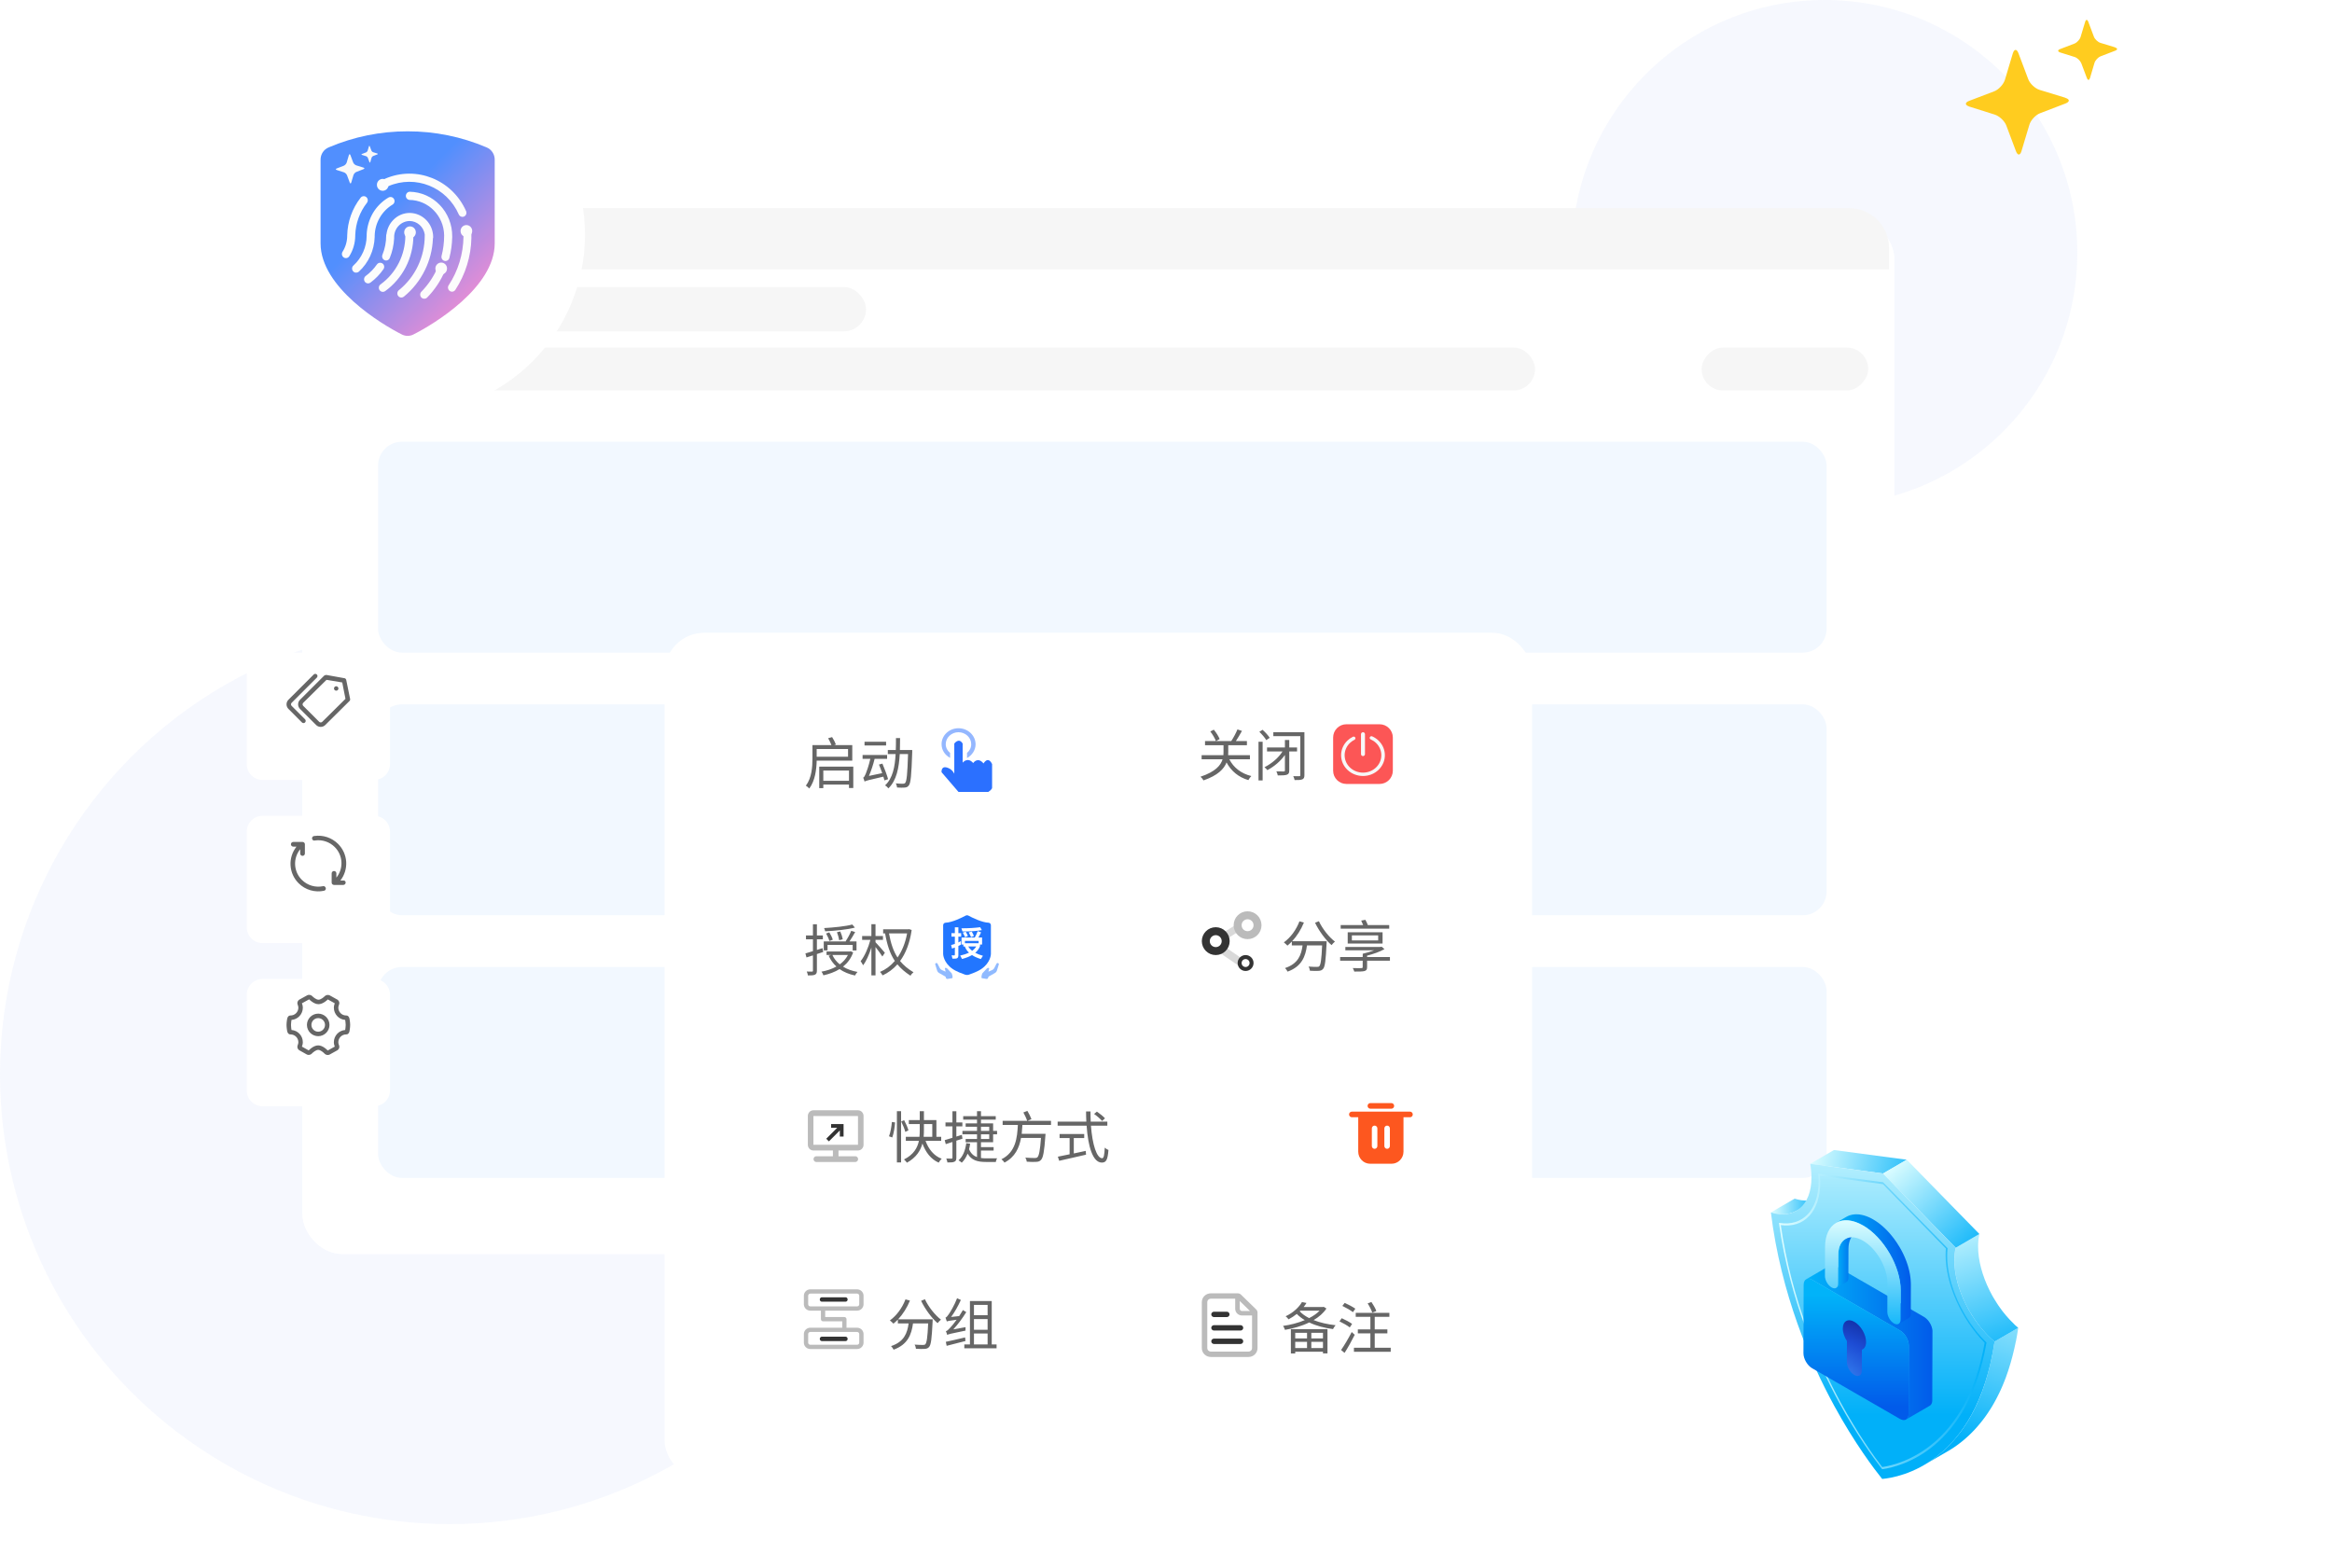 <svg width="586" height="394" viewBox="0 0 586 394" fill="none" xmlns="http://www.w3.org/2000/svg">
<circle cx="113" cy="270" r="113" fill="#EBF0FD" fill-opacity="0.43"/>
<circle cx="458.5" cy="63.5" r="63.5" fill="#EBF0FD" fill-opacity="0.43"/>
<g filter="url(#filter0_d_1874_7588)">
<rect x="76" y="51" width="400" height="260.113" rx="10" fill="white"/>
<rect x="78" y="53" width="396" height="256.113" rx="8" stroke="white" stroke-width="4"/>
</g>
<path d="M77.633 62.309C77.633 56.786 82.11 52.309 87.633 52.309H464.689C470.212 52.309 474.689 56.786 474.689 62.309V67.681H77.633V62.309Z" fill="#F6F6F6"/>
<rect x="84.18" y="72.136" width="133.442" height="11.12" rx="5.56" fill="#F6F6F6"/>
<rect x="84.18" y="87.334" width="301.554" height="10.793" rx="5.397" fill="#F6F6F6"/>
<rect x="95" y="111" width="364" height="53" rx="6" fill="#F2F8FF"/>
<rect x="95" y="177" width="364" height="53" rx="6" fill="#F2F8FF"/>
<rect x="95" y="243" width="364" height="53" rx="6" fill="#F2F8FF"/>
<rect width="41.864" height="10.793" rx="5.397" transform="matrix(-1 0 0 1 469.461 87.334)" fill="#F6F6F6"/>
<g filter="url(#filter1_d_1874_7588)">
<circle cx="102" cy="55" r="45" fill="white"/>
</g>
<g filter="url(#filter2_d_1874_7588)">
<path d="M94 201H66C63.791 201 62 202.791 62 205V229C62 231.209 63.791 233 66 233H94C96.209 233 98 231.209 98 229V205C98 202.791 96.209 201 94 201Z" fill="white"/>
</g>
<g clip-path="url(#clip0_1874_7588)">
<path d="M81.188 222.69C80.24 222.888 79.258 222.848 78.33 222.573C77.401 222.298 76.555 221.798 75.868 221.116C74.848 220.116 74.239 218.772 74.159 217.346C74.078 215.921 74.532 214.516 75.433 213.408V214.482C75.433 214.638 75.496 214.788 75.607 214.898C75.718 215.009 75.868 215.07 76.024 215.07C76.18 215.07 76.33 215.009 76.441 214.898C76.552 214.788 76.614 214.638 76.615 214.482V212.161C76.62 212.083 76.606 212.005 76.576 211.933C76.546 211.861 76.5 211.797 76.442 211.745C76.387 211.689 76.322 211.645 76.25 211.615C76.177 211.585 76.1 211.57 76.022 211.572H73.692C73.535 211.572 73.386 211.634 73.275 211.745C73.165 211.855 73.103 212.005 73.103 212.161C73.103 212.317 73.165 212.467 73.275 212.577C73.386 212.688 73.535 212.75 73.692 212.75H74.509C73.448 214.078 72.915 215.752 73.011 217.449C73.107 219.146 73.826 220.748 75.031 221.948C75.858 222.773 76.878 223.378 77.999 223.708C79.12 224.038 80.305 224.082 81.447 223.837C81.541 223.805 81.63 223.759 81.709 223.699C81.763 223.645 81.806 223.582 81.835 223.512C81.864 223.442 81.879 223.367 81.879 223.292C81.879 223.216 81.864 223.141 81.835 223.071C81.806 223.001 81.763 222.938 81.709 222.884C81.655 222.801 81.574 222.737 81.48 222.703C81.386 222.668 81.284 222.665 81.188 222.694L81.188 222.69ZM86.318 221.27H85.533C86.581 219.928 87.099 218.248 86.99 216.55C86.881 214.851 86.152 213.251 84.942 212.054C84.166 211.284 83.222 210.705 82.184 210.362C81.146 210.02 80.042 209.923 78.961 210.08C78.888 210.08 78.817 210.096 78.751 210.126C78.685 210.156 78.626 210.199 78.578 210.253C78.524 210.306 78.482 210.37 78.453 210.44C78.423 210.509 78.409 210.584 78.409 210.66C78.409 210.736 78.423 210.811 78.453 210.881C78.482 210.951 78.524 211.014 78.578 211.067C78.649 211.14 78.738 211.192 78.836 211.216C78.935 211.241 79.038 211.237 79.134 211.206C80.03 211.073 80.944 211.151 81.805 211.433C82.665 211.715 83.448 212.195 84.091 212.832C85.11 213.832 85.719 215.177 85.799 216.602C85.88 218.028 85.426 219.432 84.525 220.541V219.467C84.525 219.31 84.463 219.159 84.352 219.048C84.241 218.937 84.091 218.875 83.934 218.875C83.777 218.875 83.627 218.937 83.516 219.048C83.405 219.159 83.343 219.31 83.343 219.467V221.788C83.338 221.866 83.352 221.944 83.382 222.016C83.412 222.088 83.458 222.152 83.517 222.203C83.571 222.26 83.636 222.304 83.709 222.334C83.781 222.364 83.859 222.378 83.937 222.376H86.267C86.423 222.375 86.572 222.313 86.683 222.203C86.793 222.093 86.856 221.944 86.858 221.788C86.863 221.717 86.852 221.645 86.827 221.579C86.801 221.512 86.761 221.452 86.71 221.402C86.658 221.353 86.597 221.315 86.529 221.292C86.462 221.269 86.39 221.261 86.319 221.268L86.318 221.27Z" fill="#666666"/>
</g>
<g filter="url(#filter3_d_1874_7588)">
<path d="M94 242H66C63.791 242 62 243.791 62 246V270C62 272.209 63.791 274 66 274H94C96.209 274 98 272.209 98 270V246C98 243.791 96.209 242 94 242Z" fill="white"/>
</g>
<path d="M87.825 255.996C87.732 255.502 87.43 255.183 87.057 255.183C87.052 255.183 87.047 255.183 87.045 255.183H86.976C85.897 255.183 85.018 254.305 85.018 253.226C85.018 252.875 85.187 252.483 85.189 252.479C85.382 252.044 85.233 251.51 84.843 251.238L84.819 251.221L82.836 250.119L82.811 250.108C82.681 250.052 82.54 250.023 82.39 250.023C82.083 250.023 81.781 250.147 81.583 250.353C81.365 250.577 80.614 251.218 80.037 251.218C79.455 251.218 78.7 250.565 78.481 250.336C78.281 250.126 77.977 250 77.667 250C77.52 250 77.382 250.027 77.255 250.082L77.229 250.093L75.175 251.221L75.151 251.238C74.759 251.51 74.609 252.043 74.803 252.478C74.805 252.482 74.974 252.873 74.974 253.226C74.974 254.305 74.096 255.183 73.016 255.183H72.949C72.944 255.183 72.939 255.183 72.935 255.183C72.562 255.183 72.26 255.502 72.167 255.996C72.16 256.032 72 256.891 72 257.562C72 258.234 72.16 259.092 72.167 259.129C72.26 259.623 72.562 259.942 72.935 259.942C72.94 259.942 72.945 259.942 72.948 259.941H73.016C74.096 259.941 74.974 260.82 74.974 261.899C74.974 262.25 74.805 262.642 74.803 262.645C74.61 263.08 74.758 263.614 75.149 263.887L75.172 263.903L77.118 264.992L77.142 265.003C77.272 265.059 77.413 265.088 77.562 265.088C77.873 265.088 78.177 264.96 78.375 264.744C78.651 264.444 79.401 263.824 79.955 263.824C80.554 263.824 81.323 264.519 81.545 264.762C81.744 264.981 82.05 265.112 82.364 265.112H82.364C82.51 265.112 82.649 265.084 82.776 265.029L82.801 265.018L84.818 263.904L84.842 263.887C85.233 263.615 85.382 263.081 85.189 262.647C85.188 262.643 85.018 262.247 85.018 261.899C85.018 260.82 85.897 259.941 86.976 259.941L87.043 259.941C87.047 259.942 87.051 259.942 87.056 259.942C87.43 259.942 87.732 259.622 87.825 259.129C87.827 259.12 87.992 258.251 87.992 257.562C87.992 256.888 87.832 256.032 87.825 255.996ZM77.572 263.958L75.87 263.006C75.945 262.814 76.097 262.364 76.097 261.899C76.097 260.284 74.855 258.95 73.255 258.827C73.216 258.599 73.124 258.015 73.124 257.562C73.124 257.11 73.216 256.526 73.255 256.298C74.855 256.175 76.097 254.84 76.097 253.226C76.097 252.762 75.945 252.314 75.871 252.121L77.682 251.126C77.682 251.126 77.682 251.126 77.682 251.126C77.747 251.193 78.008 251.452 78.369 251.709C78.959 252.129 79.52 252.342 80.037 252.342C80.55 252.342 81.106 252.133 81.692 251.721C82.051 251.469 82.311 251.215 82.376 251.149C82.376 251.149 82.376 251.149 82.376 251.149L84.122 252.119C84.047 252.312 83.895 252.761 83.895 253.226C83.895 254.84 85.137 256.175 86.737 256.298C86.776 256.526 86.868 257.111 86.868 257.562C86.868 258.015 86.776 258.599 86.737 258.827C85.137 258.95 83.895 260.284 83.895 261.899C83.895 262.363 84.047 262.812 84.122 263.005L82.354 263.982C82.278 263.901 82.02 263.637 81.664 263.372C81.063 262.926 80.488 262.7 79.955 262.7C79.427 262.7 78.856 262.922 78.258 263.36C77.907 263.617 77.648 263.878 77.572 263.958ZM82.794 257.552C82.794 255.99 81.523 254.72 79.961 254.72C78.4 254.72 77.129 255.99 77.129 257.552C77.129 259.114 78.4 260.384 79.961 260.384C81.523 260.384 82.794 259.114 82.794 257.552ZM79.961 255.844C80.903 255.844 81.67 256.61 81.67 257.552C81.67 258.494 80.903 259.26 79.961 259.26C79.019 259.26 78.253 258.494 78.253 257.552C78.253 256.61 79.019 255.844 79.961 255.844Z" fill="#666666"/>
<g filter="url(#filter4_d_1874_7588)">
<path d="M94 160H66C63.791 160 62 161.791 62 164V188C62 190.209 63.791 192 66 192H94C96.209 192 98 190.209 98 188V164C98 161.791 96.209 160 94 160Z" fill="white"/>
</g>
<path d="M76.203 176.604C76.15 176.655 76.107 176.716 76.079 176.783C76.05 176.85 76.035 176.923 76.035 176.996C76.035 177.069 76.05 177.142 76.079 177.209C76.107 177.276 76.15 177.337 76.203 177.388L80.2 181.376C80.251 181.43 80.312 181.472 80.379 181.501C80.447 181.53 80.519 181.544 80.593 181.544C80.666 181.544 80.739 181.53 80.806 181.501C80.873 181.472 80.934 181.43 80.985 181.376L86.811 175.613L86.002 171.497L82.041 170.841L76.203 176.604ZM79.412 182.159L75.415 178.171C75.255 178.02 75.128 177.838 75.042 177.635C74.955 177.433 74.91 177.216 74.91 176.996C74.91 176.776 74.955 176.559 75.042 176.356C75.128 176.154 75.255 175.972 75.415 175.821L81.465 169.78C81.626 169.658 81.825 169.599 82.026 169.612L86.604 170.435C86.698 170.461 86.783 170.51 86.852 170.579C86.921 170.648 86.97 170.733 86.995 170.827L87.973 175.615C87.998 175.714 87.996 175.819 87.966 175.918C87.937 176.016 87.881 176.105 87.805 176.174L81.764 182.161C81.612 182.32 81.43 182.447 81.227 182.533C81.025 182.62 80.808 182.664 80.588 182.664C80.368 182.664 80.15 182.62 79.948 182.533C79.746 182.447 79.563 182.32 79.412 182.161L79.412 182.159ZM76.659 180.761C76.762 180.865 76.821 181.006 76.821 181.153C76.82 181.3 76.762 181.441 76.658 181.545C76.554 181.649 76.413 181.707 76.266 181.707C76.119 181.707 75.978 181.648 75.874 181.544L72.504 178.169C72.345 178.017 72.218 177.835 72.132 177.633C72.045 177.431 72 177.213 72 176.993C72 176.773 72.045 176.556 72.132 176.354C72.218 176.152 72.345 175.969 72.504 175.818L78.835 169.496C78.939 169.392 79.08 169.333 79.227 169.333C79.374 169.333 79.515 169.391 79.619 169.495C79.723 169.599 79.781 169.74 79.781 169.887C79.782 170.034 79.723 170.175 79.619 170.279L73.289 176.602C73.236 176.652 73.194 176.713 73.165 176.78C73.136 176.848 73.121 176.92 73.121 176.993C73.121 177.067 73.136 177.139 73.165 177.206C73.194 177.274 73.236 177.335 73.289 177.385L76.659 180.761ZM84.877 172.616C84.8 172.538 84.701 172.485 84.594 172.464C84.486 172.442 84.375 172.453 84.273 172.495C84.172 172.537 84.085 172.608 84.025 172.699C83.963 172.79 83.931 172.898 83.931 173.007C83.931 173.117 83.963 173.224 84.025 173.315C84.085 173.406 84.172 173.478 84.273 173.519C84.375 173.561 84.486 173.572 84.594 173.551C84.701 173.529 84.8 173.477 84.877 173.399C84.93 173.348 84.973 173.288 85.001 173.22C85.03 173.153 85.045 173.081 85.045 173.007C85.045 172.934 85.03 172.862 85.001 172.794C84.973 172.727 84.93 172.666 84.877 172.616Z" fill="#666666"/>
<g filter="url(#filter5_d_1874_7588)">
<rect x="167" y="155" width="218" height="213" rx="10" fill="white"/>
</g>
<g filter="url(#filter6_d_1874_7588)">
<path d="M262 175H191C188.791 175 187 176.791 187 179V203C187 205.209 188.791 207 191 207H262C264.209 207 266 205.209 266 203V179C266 176.791 264.209 175 262 175Z" fill="white"/>
</g>
<path d="M205.864 192.646H214.418V198.022H213.34V197.154H206.886V198.05H205.864V192.646ZM206.886 196.202H213.34V193.626H206.886V196.202ZM208.104 185.506L209.098 185.226C209.476 185.8 209.868 186.584 210.05 187.088L209.574 187.242H214.166V191.148H205.22C205.178 193.304 204.842 196.188 203.358 198.148C203.19 197.938 202.742 197.56 202.504 197.434C204.002 195.446 204.156 192.66 204.156 190.616V187.242H208.93C208.748 186.738 208.398 186.038 208.104 185.506ZM205.22 188.222V190.168H213.102V188.222H205.22ZM217.246 186.388H222.664V187.326H217.246V186.388ZM225.142 185.478H226.178C226.178 186.472 226.164 187.48 226.136 188.474H229.23C229.23 188.474 229.23 188.852 229.23 189.006C229.034 194.774 228.866 196.762 228.376 197.378C228.096 197.742 227.816 197.868 227.368 197.91C226.934 197.952 226.164 197.952 225.422 197.896C225.394 197.602 225.282 197.168 225.1 196.86C225.884 196.944 226.626 196.944 226.92 196.944C227.172 196.944 227.326 196.902 227.466 196.734C227.844 196.314 228.026 194.452 228.18 189.482H226.094C225.898 192.954 225.296 196.146 223.238 198.106C223.056 197.854 222.692 197.504 222.412 197.35C224.33 195.6 224.89 192.674 225.058 189.482H223.098V188.474H225.1C225.142 187.48 225.142 186.472 225.142 185.478ZM217.246 196.384C217.19 196.174 217.036 195.67 216.91 195.418C217.134 195.348 217.316 194.97 217.554 194.438C217.75 193.976 218.338 192.324 218.702 190.686H216.756V189.72H222.916V190.686H219.78C219.43 192.156 218.898 193.724 218.352 194.984L221.684 194.284C221.432 193.556 221.152 192.786 220.872 192.128L221.74 191.89C222.272 193.15 222.902 194.816 223.168 195.796L222.244 196.104L221.978 195.166C218.086 196.048 217.582 196.202 217.26 196.398V196.37L217.246 196.384Z" fill="#666666"/>
<path d="M240.85 199L236.6 194.05C236.6 194.05 236.4 192.2 238.3 193C239.4 193.45 239.8 194.45 239.8 194.45V186.85C239.8 186.85 240.95 185.25 241.9 186.85V191.65C241.9 191.65 243.15 190.1 244.55 191.75C244.55 191.75 245.65 190.05 247.15 191.85C247.15 191.85 248.25 189.85 249.3 192V198C249.3 198 249.25 198.45 248.35 199H240.85Z" fill="#2B70FF"/>
<path d="M240.852 183C238.502 183 236.602 184.8 236.602 187C236.602 188.5 237.452 189.75 238.752 190.45V189.2C238.102 188.7 237.652 187.9 237.652 187C237.652 185.35 239.102 184 240.852 184C242.602 184 244.052 185.35 244.052 187C244.052 187.9 243.652 188.65 243.002 189.2V190.5C244.252 189.8 245.152 188.5 245.152 187.05C245.152 184.8 243.202 183 240.852 183Z" fill="#2B70FF" fill-opacity="0.503"/>
<g filter="url(#filter7_d_1874_7588)">
<path d="M361 173H290C287.791 173 286 174.791 286 177V201C286 203.209 287.791 205 290 205H361C363.209 205 365 203.209 365 201V177C365 174.791 363.209 173 361 173Z" fill="white"/>
</g>
<path d="M304.136 183.814L305.018 183.366C305.62 184.08 306.222 185.06 306.488 185.718L305.564 186.222H309.4C309.96 185.382 310.604 184.164 310.954 183.296L312.088 183.674C311.626 184.514 311.066 185.466 310.562 186.222H313.334V187.272H308.644V188.994L308.616 189.764H314.09V190.8H308.91C309.96 192.872 311.878 194.384 314.44 195.014C314.188 195.252 313.866 195.714 313.698 196.036C311.206 195.294 309.386 193.768 308.21 191.598C307.58 193.222 306.04 194.846 302.428 196.106C302.302 195.868 301.952 195.42 301.672 195.182C305.438 193.922 306.768 192.312 307.216 190.8H301.952V189.764H307.426C307.44 189.498 307.454 189.232 307.454 188.98V187.272H302.806V186.222H305.536C305.298 185.55 304.71 184.556 304.136 183.814ZM316.246 186.39H317.282V196.12H316.246V186.39ZM316.456 183.898L317.268 183.394C317.926 183.982 318.71 184.822 319.06 185.41L318.192 185.984C317.87 185.41 317.114 184.528 316.456 183.898ZM322.882 185.956H323.974V187.832H325.934V188.826H323.974V193.6C323.974 194.23 323.834 194.524 323.372 194.678C322.938 194.846 322.21 194.86 321.09 194.86C321.048 194.58 320.88 194.132 320.74 193.838C321.566 193.866 322.35 193.866 322.588 193.866C322.812 193.852 322.882 193.796 322.882 193.572V189.722C321.79 191.248 320.264 192.578 318.472 193.53C318.318 193.32 317.982 192.97 317.744 192.802C319.662 191.822 321.328 190.366 322.28 188.826H318.388V187.832H322.882V185.956ZM319.97 184.01H327.782V194.79C327.782 195.378 327.642 195.672 327.264 195.84C326.872 196.008 326.256 196.036 325.318 196.022C325.262 195.756 325.122 195.308 324.982 195.042C325.626 195.056 326.298 195.056 326.48 195.056C326.69 195.042 326.746 194.986 326.746 194.79V184.99H319.97V184.01Z" fill="#666666"/>
<path d="M346.669 197H338.331C336.491 197 335 195.509 335 193.669V185.331C335 183.491 336.491 182 338.331 182H346.669C348.509 182 350 183.491 350 185.331V193.669C350 195.509 348.509 197 346.669 197Z" fill="#FC5656"/>
<path d="M342.502 195C341.093 195 339.684 194.491 338.611 193.473C337.572 192.487 337 191.175 337 189.78C337 188.385 337.572 187.074 338.611 186.087C339.009 185.71 339.461 185.394 339.955 185.149C340.006 185.124 340.063 185.108 340.121 185.103C340.179 185.098 340.238 185.104 340.294 185.121C340.35 185.137 340.401 185.164 340.446 185.2C340.491 185.235 340.528 185.279 340.555 185.328C340.582 185.377 340.598 185.431 340.604 185.486C340.609 185.542 340.602 185.597 340.585 185.65C340.567 185.703 340.539 185.752 340.501 185.795C340.464 185.837 340.418 185.872 340.366 185.898C339.952 186.103 339.573 186.368 339.24 186.684C338.369 187.511 337.889 188.61 337.889 189.78C337.889 190.949 338.369 192.049 339.24 192.876C341.039 194.583 343.965 194.583 345.762 192.876C347.56 191.169 347.56 188.392 345.762 186.685C345.379 186.32 344.93 186.022 344.438 185.806C344.331 185.759 344.248 185.673 344.207 185.568C344.166 185.463 344.171 185.347 344.22 185.245C344.27 185.143 344.36 185.065 344.471 185.026C344.581 184.987 344.704 184.992 344.811 185.039C345.399 185.297 345.934 185.652 346.391 186.087C348.536 188.123 348.536 191.436 346.391 193.473C345.319 194.491 343.911 195 342.502 195Z" fill="#F7F8F8"/>
<path d="M342.5 190C342.367 190 342.24 189.947 342.146 189.854C342.053 189.761 342 189.634 342 189.502V184.498C342 184.224 342.223 184 342.5 184C342.777 184 343 184.223 343 184.498V189.502C342.999 189.776 342.776 190 342.5 190Z" fill="#F7F8F8"/>
<g filter="url(#filter8_d_1874_7588)">
<path d="M361 221H290C287.791 221 286 222.791 286 225V249C286 251.209 287.791 253 290 253H361C363.209 253 365 251.209 365 249V225C365 222.791 363.209 221 361 221Z" fill="white"/>
</g>
<path d="M331.422 231.492C332.29 233.382 333.998 235.524 335.454 236.616C335.188 236.826 334.81 237.218 334.6 237.498C333.13 236.238 331.45 233.956 330.456 231.884L331.422 231.492ZM326.536 231.52L327.656 231.828C326.928 233.62 325.878 235.258 324.688 236.532H333.368C333.368 236.532 333.368 236.896 333.354 237.036C333.144 241.334 332.962 242.93 332.472 243.476C332.178 243.826 331.856 243.924 331.38 243.966C330.904 244.008 330.05 243.994 329.168 243.938C329.14 243.63 329.014 243.182 328.818 242.888C329.728 242.972 330.596 242.972 330.918 242.972C331.212 242.972 331.38 242.944 331.52 242.804C331.87 242.44 332.08 241.068 332.234 237.568H328.426C328.048 240.34 327.124 242.874 323.554 244.162C323.428 243.896 323.148 243.49 322.91 243.266C326.228 242.174 326.998 239.948 327.32 237.568H324.618V236.602C324.254 236.98 323.89 237.316 323.512 237.624C323.33 237.414 322.868 237.008 322.616 236.812C324.296 235.608 325.724 233.662 326.536 231.52ZM339.71 235.062V236.322H346.318V235.062H339.71ZM338.66 234.278H347.424V237.106H338.66V234.278ZM346.962 237.946L347.2 237.904L347.9 238.506C346.71 239.178 345.086 239.752 343.532 240.144V240.494H349.272V241.418H343.532V243.042C343.532 243.63 343.364 243.882 342.86 244.022C342.37 244.148 341.572 244.148 340.312 244.148C340.242 243.868 340.088 243.532 339.934 243.266C340.9 243.308 341.852 243.294 342.104 243.28C342.356 243.266 342.426 243.21 342.426 243.014V241.418H336.756V240.494H342.426L342.44 239.668C343.364 239.458 344.4 239.15 345.282 238.814H338.072V237.96H346.682L346.962 237.946ZM342.048 231.338L343.098 231.142C343.336 231.534 343.56 232.038 343.714 232.458H349.09V233.368H336.896V232.458H342.538C342.398 232.08 342.216 231.674 342.048 231.338Z" fill="#666666"/>
<rect x="307.727" y="234.16" width="3" height="1.803" transform="rotate(-32.15 307.727 234.16)" fill="#D9D9D9"/>
<rect x="307.883" y="238" width="5.347" height="1.961" transform="rotate(34.362 307.883 238)" fill="#D9D9D9"/>
<circle cx="305.5" cy="236.5" r="2.5" stroke="#333333" stroke-width="2"/>
<circle cx="313.5" cy="232.5" r="2.5" stroke="#BBBBBB" stroke-width="2"/>
<circle cx="313" cy="242" r="1.5" stroke="#333333"/>
<g filter="url(#filter9_d_1874_7588)">
<path d="M262 222H191C188.791 222 187 223.791 187 226V250C187 252.209 188.791 254 191 254H262C264.209 254 266 252.209 266 250V226C266 223.791 264.209 222 262 222Z" fill="white"/>
</g>
<path d="M214.166 232.324L214.824 233.094C212.92 233.612 209.84 233.906 207.348 234.032C207.32 233.794 207.194 233.444 207.082 233.22C209.546 233.08 212.556 232.772 214.166 232.324ZM207.586 234.578L208.398 234.298C208.762 234.872 209.14 235.642 209.266 236.146L208.412 236.468C208.286 235.964 207.936 235.166 207.586 234.578ZM210.316 234.256L211.156 234.074C211.436 234.69 211.688 235.516 211.772 236.034L210.876 236.272C210.806 235.74 210.568 234.9 210.316 234.256ZM206.998 236.566H212.612L212.5 236.524C212.976 235.838 213.592 234.69 213.9 233.906L214.894 234.214C214.446 234.998 213.928 235.908 213.466 236.566H215.23V238.834H214.264V237.448H207.95V238.82H206.998V236.566ZM213.074 239.982H209.168C209.588 240.906 210.218 241.69 211.016 242.334C211.884 241.718 212.584 240.934 213.074 239.982ZM207.698 239.1H213.578L213.76 239.044L214.39 239.324C213.858 240.85 212.962 242.012 211.842 242.908C212.85 243.538 214.082 243.986 215.482 244.238C215.258 244.448 214.992 244.854 214.852 245.134C213.34 244.812 212.052 244.28 210.974 243.524C209.77 244.266 208.37 244.77 206.914 245.092C206.83 244.826 206.606 244.392 206.424 244.168C207.768 243.93 209.056 243.51 210.176 242.88C209.364 242.138 208.706 241.228 208.23 240.164L208.846 239.982H207.698V239.1ZM204.282 232.254H205.276V235.068H206.774V236.048H205.276V238.708L206.704 238.26L206.858 239.226L205.276 239.744V243.902C205.276 244.476 205.136 244.77 204.786 244.924C204.464 245.092 203.918 245.134 203.022 245.12C202.994 244.868 202.868 244.434 202.728 244.14C203.344 244.168 203.876 244.168 204.044 244.154C204.226 244.154 204.282 244.098 204.282 243.902V240.08L202.658 240.598L202.392 239.59L204.282 239.016V236.048H202.532V235.068H204.282V232.254ZM227.942 234.55H223.392C223.84 237.042 224.484 238.988 225.534 240.612C226.654 239.016 227.494 236.986 227.942 234.55ZM221.922 233.528H228.25L228.432 233.486L229.09 233.696C228.614 237 227.592 239.576 226.178 241.494C227.046 242.558 228.138 243.482 229.552 244.322C229.272 244.532 228.95 244.882 228.796 245.19C227.438 244.308 226.36 243.384 225.506 242.334C224.428 243.552 223.168 244.462 221.782 245.106C221.642 244.854 221.362 244.434 221.124 244.238C222.51 243.664 223.784 242.74 224.862 241.48C223.63 239.646 222.916 237.434 222.412 234.55H221.922V233.528ZM218.968 232.24H220.004V235.208H221.88V236.188H220.004V236.776C220.452 237.21 222.02 239.016 222.356 239.422L221.726 240.36C221.404 239.828 220.606 238.75 220.004 237.98V245.106H218.968V238.106C218.422 239.842 217.666 241.564 216.882 242.572C216.742 242.264 216.462 241.802 216.266 241.536C217.232 240.36 218.212 238.134 218.716 236.188H216.644V235.208H218.968V232.24Z" fill="#666666"/>
<g clip-path="url(#clip1_1874_7588)">
<path d="M243.349 230.088C243.242 230.03 243.122 230 243.001 230C242.879 230 242.759 230.03 242.652 230.088C241.747 230.571 239.274 231.811 237.595 231.87C237.435 231.879 237.284 231.948 237.174 232.064C237.063 232.18 237.001 232.334 237 232.495V239.742C237 239.742 237.021 241.87 239.386 243.49C239.387 243.49 240.209 244.129 242.485 244.913C242.818 245.029 243.183 245.029 243.516 244.913C245.792 244.129 246.614 243.49 246.614 243.49C248.98 241.87 249 239.742 249 239.742V232.495C248.999 232.334 248.938 232.181 248.827 232.065C248.717 231.949 248.566 231.879 248.407 231.87C246.728 231.811 244.255 230.573 243.349 230.088Z" fill="#2276FF"/>
<path d="M246.786 235.58V237.358H246.263V237.79C246.003 238.427 245.59 238.991 245.062 239.429C245.602 239.723 246.245 239.973 247 240.18L246.468 241C245.585 240.724 244.848 240.396 244.256 239.999C243.57 240.396 242.73 240.724 241.752 240.983L241.281 240.128C242.138 239.939 242.876 239.697 243.493 239.403C243.004 238.937 242.653 238.42 242.438 237.841H242.078V237.358H241.624V235.58H244.951C245.242 235.08 245.482 234.545 245.688 233.975L246.528 234.294C246.305 234.795 246.083 235.218 245.86 235.58H246.786ZM243.322 237.841C243.544 238.247 243.87 238.609 244.282 238.929C244.728 238.609 245.071 238.247 245.319 237.841H243.322ZM242.473 237.03H245.92V236.443H242.473V237.03ZM244.188 234.105C244.428 234.51 244.608 234.881 244.728 235.218L244.008 235.494C243.853 235.097 243.656 234.7 243.433 234.312L244.188 234.105ZM242.687 234.139C242.919 234.536 243.099 234.899 243.219 235.227L242.498 235.503C242.344 235.106 242.155 234.726 241.932 234.346L242.687 234.139ZM246.305 233L246.726 233.734C245.508 233.958 243.887 234.079 241.855 234.079L241.589 233.276C243.442 233.276 245.019 233.181 246.305 233ZM240.063 240.896H239.334L239.137 240.042C239.352 240.077 239.557 240.094 239.755 240.094C239.875 240.094 239.943 240.025 239.943 239.904V238.109L239.223 238.368L239 237.479C239.317 237.401 239.635 237.306 239.943 237.203V235.365H239.086V234.493H239.943V233.017H240.826V234.493H241.529V235.365H240.826V236.832C241.041 236.728 241.255 236.607 241.469 236.487V237.393C241.255 237.505 241.041 237.617 240.826 237.721V240.128C240.826 240.638 240.569 240.896 240.063 240.896Z" fill="white"/>
<path d="M246.642 245.346C246.674 245.092 246.743 244.838 246.851 244.586L247.984 243.371C248.076 243.272 248.219 243.214 248.372 243.214C248.401 243.214 248.43 243.219 248.457 243.23C248.483 243.24 248.507 243.255 248.525 243.273C248.544 243.292 248.557 243.313 248.564 243.337C248.571 243.36 248.572 243.384 248.566 243.407L248.376 244.171L249.317 243.764C249.542 243.666 249.719 243.509 249.817 243.318L250.429 242.136C250.443 242.108 250.464 242.083 250.491 242.062C250.517 242.041 250.549 242.025 250.584 242.014C250.619 242.003 250.656 241.999 250.694 242C250.731 242.002 250.767 242.01 250.801 242.023C250.952 242.084 251.03 242.223 250.989 242.356L250.486 243.97C250.422 244.18 250.266 244.364 250.047 244.488L248.407 245.421L248.283 245.781C248.258 245.854 248.2 245.916 248.121 245.956C248.041 245.995 247.946 246.009 247.854 245.994L246.701 245.803C246.63 245.753 246.611 245.601 246.642 245.346ZM239.358 245.346C239.389 245.602 239.369 245.754 239.299 245.803L238.146 245.994C238.054 246.009 237.959 245.995 237.879 245.956C237.8 245.916 237.742 245.853 237.717 245.781L237.593 245.42L235.953 244.488C235.735 244.364 235.579 244.18 235.514 243.97L235.011 242.356C234.991 242.292 234.998 242.223 235.033 242.163C235.067 242.102 235.126 242.053 235.2 242.023C235.233 242.01 235.269 242.002 235.307 242C235.344 241.999 235.381 242.004 235.416 242.014C235.451 242.025 235.483 242.041 235.509 242.062C235.536 242.083 235.557 242.108 235.571 242.136L236.183 243.318C236.282 243.509 236.459 243.667 236.683 243.764L237.624 244.171L237.434 243.407C237.428 243.384 237.429 243.36 237.436 243.337C237.443 243.313 237.456 243.292 237.475 243.273C237.493 243.255 237.517 243.24 237.543 243.23C237.57 243.219 237.599 243.214 237.628 243.214C237.781 243.214 237.924 243.272 238.017 243.371L239.149 244.586C239.257 244.838 239.326 245.092 239.358 245.346Z" fill="#90BAFF"/>
</g>
<g filter="url(#filter10_d_1874_7588)">
<path d="M290 269H191C188.791 269 187 270.791 187 273V297C187 299.209 188.791 301 191 301H290C292.209 301 294 299.209 294 297V273C294 270.791 292.209 269 290 269Z" fill="white"/>
</g>
<path d="M225.38 279.24H226.43V292.106H225.38V279.24ZM224.12 281.942L224.918 282.054C224.848 283.188 224.596 284.812 224.218 285.834L223.392 285.54C223.77 284.616 224.022 283.076 224.12 281.942ZM226.458 281.816L227.2 281.494C227.634 282.306 228.11 283.384 228.278 284.042L227.494 284.434C227.326 283.762 226.878 282.656 226.458 281.816ZM234.27 285.666V282.46H232.17V283.902C232.17 284.476 232.156 285.064 232.1 285.666H234.27ZM231.12 279.24H232.17V281.466H235.306V285.666H236.51V286.688H232.576C233.332 288.76 234.676 290.468 236.636 291.182C236.384 291.406 236.034 291.854 235.88 292.162C233.906 291.294 232.604 289.558 231.792 287.36C231.316 289.138 230.252 290.874 227.9 292.176C227.76 291.952 227.396 291.56 227.158 291.364C229.622 290.132 230.546 288.41 230.91 286.688H227.62V285.666H231.05C231.106 285.064 231.12 284.462 231.12 283.902V282.46H228.376V281.466H231.12V279.24ZM242.81 287.276L243.79 287.402C243.72 287.892 243.622 288.354 243.51 288.788C243.958 289.852 244.63 290.454 245.512 290.776V287.038H242.656V286.212H245.512V285.05H241.844V284.182H245.512V283.132H242.656V282.292H245.512V281.354H242.04V280.486H245.512V279.24H246.506V280.486H250.216V281.354H246.506V282.292H249.558V284.182H250.552V285.05H249.558V287.038H246.506V288.27H249.684V289.124H246.506V291C246.912 291.056 247.346 291.084 247.808 291.084C248.144 291.084 250.062 291.084 250.552 291.07C250.412 291.294 250.258 291.742 250.23 291.994H247.766C245.596 291.994 244.126 291.56 243.146 289.908C242.782 290.818 242.292 291.588 241.676 292.176C241.508 292.008 241.102 291.714 240.864 291.574C241.97 290.622 242.558 289.11 242.81 287.276ZM248.578 285.05H246.506V286.212H248.578V285.05ZM248.578 284.182V283.132H246.506V284.182H248.578ZM239.338 279.254H240.318V282.068H241.83V283.048H240.318V285.61L241.704 285.176L241.858 286.142L240.318 286.646V290.902C240.318 291.476 240.192 291.77 239.842 291.924C239.506 292.092 238.974 292.134 238.078 292.12C238.05 291.868 237.91 291.434 237.784 291.14C238.386 291.168 238.932 291.168 239.1 291.154C239.268 291.154 239.338 291.098 239.338 290.902V286.968L237.658 287.514L237.392 286.506L239.338 285.918V283.048H237.588V282.068H239.338V279.254ZM257.16 279.548L258.168 279.156C258.56 279.814 258.994 280.668 259.19 281.228L258.196 281.662H264.104V282.684H256.922C256.88 283.426 256.824 284.182 256.74 284.924H262.732C262.732 284.924 262.718 285.274 262.69 285.428C262.41 289.404 262.13 290.93 261.584 291.476C261.262 291.84 260.912 291.938 260.366 291.966C259.876 292.008 258.952 291.994 258.014 291.924C257.986 291.616 257.846 291.182 257.636 290.902C258.644 290.986 259.624 291 260.002 291C260.31 291 260.492 290.972 260.674 290.832C261.08 290.468 261.36 289.11 261.584 285.946H256.572C256.124 288.438 255.074 290.762 252.414 292.148C252.26 291.882 251.924 291.518 251.644 291.322C255.256 289.53 255.606 285.904 255.774 282.684H251.952V281.662H258.112C257.944 281.102 257.524 280.206 257.16 279.548ZM274.926 279.926L275.64 279.338C276.354 279.828 277.25 280.542 277.67 281.032L276.942 281.69C276.522 281.186 275.654 280.43 274.926 279.926ZM272.91 279.296H274.03C274.03 280.178 274.044 281.032 274.086 281.858H278.258V282.88H274.142C274.492 287.626 275.584 291.056 276.97 291.056C277.362 291.056 277.516 290.272 277.614 288.396C277.852 288.634 278.244 288.872 278.538 288.984C278.356 291.434 277.964 292.148 276.886 292.148C274.59 292.148 273.414 288.088 273.05 282.88H265.77V281.858H272.98C272.938 281.018 272.91 280.164 272.91 279.296ZM265.826 290.664L268.78 290.062V285.988H266.26V284.966H272.448V285.988H269.83V289.852L272.826 289.208L272.91 290.16C270.53 290.72 267.954 291.308 266.162 291.7L265.826 290.664Z" fill="#666666"/>
<path d="M210.371 283.41H208.847V282.469H211.979V285.601H211.038V284.074L208.291 286.821L207.625 286.155L210.371 283.41Z" fill="#333333"/>
<path d="M203 287.666V280.444C203 279.647 203.627 279 204.4 279H215.6C216.373 279 217 279.647 217 280.444V287.666C217 288.464 216.373 289.11 215.6 289.11H210.701V290.555H214.901C214.995 290.552 215.089 290.568 215.177 290.602C215.265 290.637 215.346 290.689 215.414 290.757C215.482 290.824 215.536 290.905 215.573 290.994C215.609 291.084 215.628 291.18 215.628 291.277C215.628 291.375 215.609 291.471 215.573 291.56C215.536 291.65 215.482 291.731 215.414 291.798C215.346 291.866 215.265 291.918 215.177 291.953C215.089 291.987 214.995 292.003 214.901 291.999H205.099C204.918 291.992 204.747 291.913 204.621 291.778C204.496 291.644 204.426 291.464 204.426 291.277C204.426 291.091 204.496 290.911 204.621 290.777C204.747 290.642 204.918 290.563 205.099 290.555H209.299V289.11H204.401C204.217 289.11 204.035 289.073 203.865 289.001C203.695 288.928 203.54 288.822 203.41 288.688C203.28 288.554 203.177 288.394 203.107 288.219C203.036 288.044 203 287.856 203 287.666ZM204.4 287.666H215.6V280.444H204.4V287.666Z" fill="#BBBBBB"/>
<g filter="url(#filter11_d_1874_7588)">
<path d="M361 269H333C330.791 269 329 270.791 329 273V297C329 299.209 330.791 301 333 301H361C363.209 301 365 299.209 365 297V273C365 270.791 363.209 269 361 269Z" fill="white"/>
</g>
<g clip-path="url(#clip2_1874_7588)">
<path d="M354.291 279.345H339.695C339.51 279.346 339.332 279.421 339.202 279.553C339.071 279.686 338.999 279.864 339 280.05C339 280.439 339.311 280.754 339.695 280.754H341.307V289.406C341.308 291.08 342.647 292.437 344.299 292.44H349.687C351.339 292.438 352.678 291.08 352.679 289.406V280.752H354.291C354.415 280.755 354.538 280.725 354.647 280.664C354.756 280.603 354.846 280.514 354.908 280.406C354.971 280.297 355.004 280.174 355.004 280.049C355.004 279.923 354.971 279.8 354.908 279.691C354.846 279.583 354.756 279.494 354.647 279.433C354.538 279.372 354.415 279.342 354.291 279.345V279.345ZM346.114 287.985C346.114 288.373 345.803 288.689 345.419 288.689C345.035 288.689 344.725 288.373 344.725 287.985V283.56C344.725 283.171 345.035 282.856 345.419 282.856C345.803 282.856 346.114 283.171 346.114 283.56V287.985ZM349.259 287.985C349.259 288.373 348.948 288.689 348.565 288.689C348.181 288.689 347.87 288.373 347.87 287.985V283.56C347.87 283.171 348.181 282.856 348.565 282.856C348.948 282.856 349.259 283.171 349.259 283.56V287.985ZM344.332 278.608H349.654C349.836 278.602 350.009 278.525 350.136 278.393C350.263 278.261 350.333 278.085 350.332 277.903C350.332 277.521 350.031 277.208 349.654 277.198H344.332C344.15 277.204 343.977 277.281 343.85 277.413C343.723 277.544 343.653 277.72 343.654 277.903C343.654 278.285 343.954 278.598 344.332 278.608Z" fill="#FD571F"/>
</g>
<g filter="url(#filter12_d_1874_7588)">
<path d="M262 316H191C188.791 316 187 317.791 187 320V344C187 346.209 188.791 348 191 348H262C264.209 348 266 346.209 266 344V320C266 317.791 264.209 316 262 316Z" fill="white"/>
</g>
<path d="M232.422 326.492C233.29 328.382 234.998 330.524 236.454 331.616C236.188 331.826 235.81 332.218 235.6 332.498C234.13 331.238 232.45 328.956 231.456 326.884L232.422 326.492ZM227.536 326.52L228.656 326.828C227.928 328.62 226.878 330.258 225.688 331.532H234.368C234.368 331.532 234.368 331.896 234.354 332.036C234.144 336.334 233.962 337.93 233.472 338.476C233.178 338.826 232.856 338.924 232.38 338.966C231.904 339.008 231.05 338.994 230.168 338.938C230.14 338.63 230.014 338.182 229.818 337.888C230.728 337.972 231.596 337.972 231.918 337.972C232.212 337.972 232.38 337.944 232.52 337.804C232.87 337.44 233.08 336.068 233.234 332.568H229.426C229.048 335.34 228.124 337.874 224.554 339.162C224.428 338.896 224.148 338.49 223.91 338.266C227.228 337.174 227.998 334.948 228.32 332.568H225.618V331.602C225.254 331.98 224.89 332.316 224.512 332.624C224.33 332.414 223.868 332.008 223.616 331.812C225.296 330.608 226.724 328.662 227.536 326.52ZM237.672 337.188C238.876 336.936 240.724 336.516 242.516 336.082L242.614 336.978C240.948 337.412 239.198 337.86 237.882 338.196L237.672 337.188ZM243.734 326.94H249.208V337.846H250.426V338.812H242.32V337.846H243.734V326.94ZM244.742 337.846H248.172V335.102H244.742V337.846ZM244.742 331.476V334.164H248.172V331.476H244.742ZM244.742 330.51H248.172V327.906H244.742V330.51ZM237.924 332.078C237.868 331.868 237.7 331.378 237.588 331.098C237.84 331.042 238.106 330.706 238.428 330.23C238.764 329.768 239.87 327.934 240.5 326.24L241.452 326.674C240.766 328.186 239.898 329.74 239.002 330.944L241.032 330.72C241.354 330.23 241.676 329.726 241.97 329.208L242.81 329.726C241.844 331.28 240.71 332.82 239.548 334.066L242.628 333.506C242.6 333.772 242.6 334.164 242.614 334.374C238.806 335.144 238.316 335.284 238.022 335.452C237.966 335.242 237.812 334.766 237.686 334.514C237.994 334.458 238.358 334.108 238.82 333.59C239.1 333.31 239.716 332.568 240.388 331.644C238.47 331.882 238.134 331.98 237.924 332.078Z" fill="#666666"/>
<path d="M215.376 329.357C216.273 329.357 217 328.637 217 327.75V325.607C217 324.719 216.273 324 215.376 324H203.624C202.726 324 202 324.719 202 325.607V327.75C202 328.638 202.727 329.357 203.624 329.357H206.286V331.5C206.286 331.795 206.526 332.035 206.821 332.035H211.643V333.643H203.623C202.727 333.643 202 334.362 202 335.25V337.392C202 338.28 202.727 339 203.624 339H215.376C216.273 339 217 338.28 217 337.392V335.25C217 334.362 216.273 333.643 215.376 333.643H212.714V331.5C212.714 331.358 212.658 331.222 212.557 331.121C212.457 331.021 212.32 330.964 212.178 330.964H207.358V329.357H215.376ZM215.376 334.714C215.447 334.714 215.517 334.727 215.582 334.754C215.648 334.781 215.707 334.82 215.757 334.87C215.808 334.92 215.848 334.979 215.875 335.044C215.902 335.109 215.917 335.179 215.917 335.25V337.392C215.917 337.463 215.902 337.533 215.875 337.598C215.848 337.663 215.808 337.723 215.757 337.772C215.707 337.822 215.648 337.861 215.582 337.888C215.517 337.915 215.447 337.929 215.376 337.928H203.624C203.553 337.929 203.483 337.915 203.418 337.888C203.352 337.862 203.292 337.822 203.242 337.773C203.192 337.723 203.152 337.664 203.124 337.598C203.097 337.533 203.083 337.463 203.082 337.392V335.25C203.083 335.179 203.097 335.109 203.124 335.044C203.152 334.979 203.192 334.92 203.242 334.87C203.292 334.82 203.352 334.781 203.418 334.754C203.483 334.727 203.553 334.714 203.624 334.714H215.376ZM203.083 327.75V325.607C203.083 325.536 203.098 325.466 203.125 325.401C203.152 325.336 203.192 325.277 203.243 325.227C203.293 325.177 203.353 325.138 203.418 325.111C203.484 325.084 203.554 325.071 203.625 325.071H215.377C215.447 325.071 215.517 325.084 215.583 325.111C215.648 325.138 215.708 325.177 215.758 325.227C215.808 325.277 215.848 325.336 215.876 325.401C215.903 325.466 215.917 325.536 215.918 325.607V327.75C215.917 327.893 215.859 328.029 215.758 328.13C215.656 328.23 215.519 328.286 215.377 328.285H203.624C203.553 328.286 203.483 328.272 203.418 328.245C203.352 328.219 203.293 328.179 203.242 328.13C203.192 328.08 203.152 328.021 203.125 327.956C203.097 327.891 203.083 327.821 203.082 327.75H203.083Z" fill="#BBBBBB"/>
<path d="M206.5 337H212.5C212.565 337 212.63 336.986 212.691 336.958C212.752 336.931 212.807 336.89 212.853 336.839C212.9 336.788 212.937 336.727 212.962 336.66C212.987 336.594 213 336.522 213 336.45C213 336.378 212.987 336.306 212.962 336.239C212.937 336.173 212.9 336.112 212.853 336.061C212.807 336.01 212.752 335.969 212.691 335.942C212.63 335.914 212.565 335.9 212.5 335.9H206.5C206.435 335.9 206.37 335.914 206.309 335.942C206.248 335.969 206.193 336.01 206.147 336.061C206.1 336.112 206.063 336.173 206.038 336.239C206.013 336.306 206 336.378 206 336.45C206 336.522 206.013 336.594 206.038 336.66C206.063 336.727 206.1 336.788 206.147 336.839C206.193 336.89 206.248 336.931 206.309 336.958C206.37 336.986 206.435 337 206.5 337ZM213 326.55C213 326.404 212.947 326.264 212.853 326.161C212.76 326.058 212.632 326 212.5 326H206.5C206.368 326 206.24 326.058 206.147 326.161C206.053 326.264 206 326.404 206 326.55C206 326.696 206.053 326.836 206.147 326.939C206.24 327.042 206.368 327.1 206.5 327.1H212.5C212.632 327.1 212.76 327.042 212.853 326.939C212.947 326.836 213 326.696 213 326.55Z" fill="#333333"/>
<g filter="url(#filter13_d_1874_7588)">
<path d="M361 317H290C287.791 317 286 318.791 286 321V345C286 347.209 287.791 349 290 349H361C363.209 349 365 347.209 365 345V321C365 318.791 363.209 317 361 317Z" fill="white"/>
</g>
<path d="M331.59 329.368H326.76L326.606 329.522C327.208 330.18 328.02 330.754 328.972 331.23C330.008 330.698 330.918 330.082 331.59 329.368ZM327.166 327.198L328.3 327.422C328.09 327.772 327.852 328.108 327.586 328.444H332.444L332.626 328.388L333.312 328.822C332.556 329.984 331.422 330.95 330.092 331.734C331.716 332.378 333.634 332.798 335.622 333.022C335.384 333.26 335.104 333.694 334.964 333.988C332.808 333.708 330.736 333.162 328.986 332.322C327.082 333.246 324.926 333.848 322.896 334.184C322.812 333.89 322.602 333.428 322.42 333.19C324.24 332.938 326.172 332.448 327.88 331.734C327.11 331.286 326.438 330.768 325.864 330.18C325.262 330.67 324.576 331.132 323.792 331.538C323.624 331.286 323.302 330.936 323.064 330.768C325.094 329.816 326.466 328.416 327.166 327.198ZM325.472 337.194V338.748H328.44V337.194H325.472ZM325.472 336.34H328.44V334.926H325.472V336.34ZM332.444 337.194H329.518V338.748H332.444V337.194ZM332.444 336.34V334.926H329.518V336.34H332.444ZM324.38 334.002H333.578V340.092H332.444V339.672H325.472V340.12H324.38V334.002ZM337.316 328.164L337.904 327.408C338.8 327.8 339.976 328.43 340.578 328.864L339.976 329.732C339.388 329.27 338.226 328.598 337.316 328.164ZM336.588 332.042L337.162 331.258C338.016 331.636 339.178 332.252 339.766 332.686L339.178 333.568C338.618 333.12 337.47 332.462 336.588 332.042ZM336.994 339.252C337.75 338.174 338.856 336.326 339.668 334.73L340.424 335.43C339.682 336.9 338.716 338.664 337.876 339.966L336.994 339.252ZM343.672 327.534L344.624 327.184C345.114 327.898 345.646 328.836 345.856 329.452L344.834 329.858C344.638 329.242 344.148 328.262 343.672 327.534ZM340.676 329.914H349.132V330.908H345.45V334.072H348.628V335.066H345.45V338.678H349.468V339.686H340.228V338.678H344.358V335.066H341.208V334.072H344.358V330.908H340.676V329.914Z" fill="#666666"/>
<path d="M311.004 325C311.349 325 311.626 325.121 311.867 325.355L315.613 329C315.869 329.231 316 329.521 316 329.868V338.751C316 340.015 314.991 341 313.695 341H304.305C303.012 341 302 340.02 302 338.751V327.24C302 325.978 303.009 325 304.305 325H311.004ZM310.389 326.352H304.305C303.765 326.352 303.377 326.728 303.377 327.24V338.751C303.377 339.269 303.77 339.648 304.305 339.648H313.695C314.233 339.648 314.624 339.267 314.624 338.751L314.622 330.573H312.111C311.683 330.573 311.271 330.417 310.954 330.135C310.638 329.853 310.439 329.465 310.398 329.047L310.39 328.885V326.351L310.389 326.352ZM311.536 326.937V328.884C311.536 329.016 311.583 329.144 311.669 329.245C311.755 329.346 311.874 329.415 312.007 329.438L312.11 329.447H314.116L311.536 326.936V326.937Z" fill="#BBBBBB"/>
<path d="M311.719 336.383C311.902 336.383 312.077 336.454 312.206 336.581C312.335 336.707 312.408 336.879 312.408 337.059C312.408 337.238 312.335 337.41 312.206 337.537C312.077 337.664 311.902 337.735 311.719 337.735H305.064C304.881 337.735 304.706 337.664 304.577 337.537C304.448 337.41 304.375 337.238 304.375 337.059C304.375 336.879 304.448 336.707 304.577 336.581C304.706 336.454 304.881 336.383 305.064 336.383H311.719ZM311.719 333.002C311.902 333.002 312.077 333.074 312.206 333.2C312.335 333.327 312.408 333.499 312.408 333.678C312.408 333.858 312.335 334.03 312.206 334.156C312.077 334.283 311.902 334.354 311.719 334.354H305.064C304.881 334.354 304.706 334.283 304.577 334.156C304.448 334.03 304.375 333.858 304.375 333.678C304.375 333.499 304.448 333.327 304.577 333.2C304.706 333.074 304.881 333.002 305.064 333.002H311.719ZM308.277 329.622C308.459 329.622 308.634 329.693 308.763 329.82C308.893 329.947 308.965 330.119 308.965 330.298C308.965 330.477 308.893 330.649 308.763 330.776C308.634 330.903 308.459 330.974 308.277 330.974H305.064C304.881 330.974 304.706 330.903 304.577 330.776C304.448 330.649 304.375 330.477 304.375 330.298C304.375 330.119 304.448 329.947 304.577 329.82C304.706 329.693 304.881 329.622 305.064 329.622H308.277Z" fill="#333333"/>
<path d="M518.982 24.558L512.54 22.593C511.4 22.247 510.089 21.033 509.662 19.877L507.211 13.376C506.783 12.249 506.156 12.249 505.786 13.434L503.819 20.022C503.477 21.177 502.251 22.507 501.14 22.94L494.841 25.338C493.701 25.772 493.729 26.407 494.869 26.783L501.282 28.806C502.422 29.181 503.733 30.395 504.161 31.551L506.584 37.994C507.011 39.121 507.638 39.121 507.98 37.937L509.947 31.377C510.289 30.222 511.486 28.892 512.626 28.459L519.039 26.003C520.15 25.57 520.15 24.934 518.982 24.587V24.558ZM531.522 11.902L527.817 10.775C527.162 10.573 526.421 9.88 526.164 9.215L524.768 5.488C524.511 4.823 524.169 4.852 523.969 5.488L522.829 9.273C522.63 9.937 521.946 10.689 521.29 10.949L517.671 12.336C517.015 12.596 517.044 12.943 517.671 13.174L521.347 14.329C522.003 14.532 522.744 15.254 523 15.89L524.397 19.588C524.654 20.253 524.996 20.224 525.195 19.588L526.307 15.832C526.506 15.167 527.19 14.416 527.846 14.156L531.522 12.74C532.178 12.48 532.149 12.133 531.494 11.931L531.522 11.902Z" fill="#FFCC1F"/>
<path d="M451.38 304.275L457.336 300.815C457.138 300.929 456.94 301.031 456.73 301.121C456.668 301.149 456.6 301.172 456.532 301.2C456.402 301.251 456.272 301.302 456.136 301.342C455.944 301.404 455.745 301.455 455.547 301.506C455.462 301.529 455.372 301.551 455.287 301.568C455.174 301.591 455.055 301.602 454.941 301.619C454.8 301.636 454.658 301.659 454.511 301.67C454.426 301.676 454.341 301.676 454.256 301.682C454.081 301.687 453.911 301.693 453.73 301.687C453.656 301.687 453.577 301.687 453.498 301.682C453.266 301.67 453.028 301.653 452.79 301.619C452.773 301.619 452.762 301.619 452.751 301.619C452.49 301.585 452.23 301.534 451.964 301.478C451.907 301.466 451.85 301.455 451.799 301.438C451.522 301.376 451.245 301.302 450.967 301.212L445 304.671C445.045 304.688 445.096 304.699 445.142 304.716C445.323 304.773 445.498 304.818 445.674 304.863C445.73 304.875 445.781 304.886 445.832 304.897C445.889 304.909 445.94 304.92 445.996 304.931C446.07 304.948 446.144 304.965 446.217 304.982C446.404 305.016 446.591 305.05 446.772 305.073C446.772 305.073 446.778 305.073 446.783 305.073C446.8 305.073 446.812 305.073 446.829 305.073C447.01 305.095 447.185 305.118 447.361 305.129C447.423 305.129 447.48 305.129 447.536 305.135C447.616 305.135 447.689 305.141 447.768 305.141C447.842 305.141 447.91 305.146 447.984 305.146C448.091 305.146 448.193 305.135 448.295 305.129C448.38 305.129 448.465 305.129 448.55 305.118C448.584 305.118 448.618 305.118 448.652 305.118C448.765 305.107 448.872 305.084 448.98 305.073C449.093 305.056 449.212 305.045 449.325 305.022C449.348 305.022 449.376 305.016 449.399 305.011C449.461 304.999 449.523 304.977 449.586 304.96C449.784 304.914 449.982 304.863 450.175 304.795C450.214 304.784 450.259 304.773 450.305 304.761C450.395 304.727 450.486 304.688 450.577 304.654C450.644 304.626 450.707 304.603 450.775 304.575C450.984 304.484 451.188 304.382 451.38 304.269V304.275Z" fill="url(#paint0_linear_1874_7588)"/>
<path d="M460.839 289L454.883 292.459L473.181 294.894L479.136 291.429L460.839 289Z" fill="url(#paint1_linear_1874_7588)"/>
<path d="M506.565 337.117C506.661 336.641 506.752 336.154 506.836 335.662C506.853 335.577 506.87 335.492 506.882 335.407C506.882 335.401 506.882 335.396 506.882 335.384C506.978 334.824 507.074 334.246 507.159 333.669L501.203 337.128C501.118 337.711 501.022 338.283 500.926 338.843C500.909 338.94 500.892 339.025 500.875 339.121C500.79 339.613 500.699 340.1 500.603 340.576C500.564 340.774 500.518 340.972 500.479 341.165C500.405 341.527 500.326 341.889 500.247 342.246C500.201 342.444 500.156 342.637 500.111 342.835C500.02 343.214 499.929 343.582 499.839 343.95C499.788 344.16 499.731 344.363 499.68 344.567C499.59 344.918 499.494 345.264 499.392 345.603C499.341 345.79 499.284 345.977 499.233 346.164C499.075 346.702 498.91 347.234 498.741 347.755C498.735 347.777 498.724 347.806 498.718 347.828C498.537 348.372 498.35 348.898 498.163 349.413C498.067 349.679 497.965 349.94 497.869 350.2C497.829 350.302 497.789 350.404 497.756 350.5C497.608 350.88 497.455 351.248 497.303 351.616C497.269 351.695 497.235 351.769 497.201 351.848C497.076 352.137 496.952 352.42 496.827 352.697C496.77 352.816 496.719 352.935 496.663 353.048C496.561 353.263 496.465 353.473 496.363 353.682C496.267 353.88 496.165 354.078 496.068 354.277C495.978 354.452 495.893 354.628 495.802 354.797C495.7 354.99 495.598 355.177 495.497 355.364C495.406 355.533 495.315 355.698 495.225 355.862C495.123 356.049 495.015 356.23 494.913 356.405C494.823 356.564 494.727 356.722 494.636 356.881C494.528 357.056 494.421 357.232 494.313 357.402C494.217 357.555 494.121 357.707 494.025 357.855C493.917 358.019 493.815 358.177 493.708 358.341C493.611 358.489 493.509 358.636 493.413 358.783C493.306 358.942 493.198 359.094 493.085 359.247C492.983 359.389 492.887 359.53 492.785 359.666C492.677 359.819 492.564 359.966 492.451 360.108C492.349 360.244 492.247 360.374 492.145 360.504C492.032 360.646 491.919 360.787 491.805 360.929C491.703 361.053 491.602 361.184 491.5 361.308C491.386 361.444 491.273 361.58 491.154 361.71C491.052 361.829 490.95 361.948 490.849 362.067C490.73 362.197 490.616 362.327 490.498 362.452C490.396 362.565 490.294 362.678 490.186 362.791C490.067 362.916 489.948 363.035 489.835 363.159C489.733 363.267 489.626 363.375 489.524 363.476C489.405 363.595 489.286 363.709 489.167 363.827C489.065 363.929 488.958 364.031 488.856 364.127C488.737 364.241 488.612 364.348 488.493 364.462C488.391 364.558 488.29 364.654 488.182 364.745C488.057 364.852 487.939 364.96 487.814 365.062C487.712 365.147 487.61 365.237 487.508 365.322C487.384 365.424 487.265 365.52 487.14 365.622C487.038 365.707 486.936 365.792 486.835 365.871C486.71 365.967 486.585 366.064 486.461 366.154C486.359 366.234 486.257 366.307 486.161 366.386C486.031 366.483 485.906 366.573 485.782 366.664C485.685 366.732 485.589 366.805 485.493 366.873C485.357 366.97 485.221 367.054 485.091 367.145C485 367.202 484.915 367.264 484.825 367.326C484.672 367.428 484.513 367.524 484.361 367.621C484.293 367.66 484.225 367.706 484.162 367.745C483.942 367.881 483.721 368.011 483.5 368.141L489.456 364.682C489.677 364.558 489.897 364.422 490.118 364.286C490.186 364.246 490.254 364.201 490.316 364.161C490.469 364.065 490.628 363.969 490.781 363.867C490.871 363.81 490.956 363.748 491.047 363.686C491.183 363.595 491.318 363.505 491.449 363.414C491.545 363.346 491.641 363.273 491.737 363.205C491.862 363.114 491.992 363.024 492.117 362.927C492.219 362.854 492.321 362.774 492.417 362.695C492.541 362.599 492.666 362.508 492.79 362.412C492.892 362.333 492.994 362.248 493.096 362.163C493.221 362.061 493.34 361.965 493.464 361.863C493.566 361.778 493.668 361.687 493.77 361.597C493.894 361.495 494.013 361.387 494.132 361.28C494.234 361.189 494.342 361.087 494.444 360.997C494.562 360.889 494.681 360.782 494.8 360.668C494.902 360.572 495.01 360.47 495.112 360.368C495.23 360.255 495.349 360.136 495.468 360.017C495.57 359.915 495.678 359.802 495.78 359.7C495.899 359.581 496.012 359.457 496.131 359.332C496.233 359.219 496.34 359.106 496.442 358.993C496.555 358.868 496.674 358.738 496.787 358.608C496.889 358.489 496.997 358.37 497.099 358.245C497.212 358.115 497.325 357.979 497.438 357.843C497.54 357.719 497.642 357.589 497.75 357.464C497.863 357.322 497.976 357.187 498.084 357.045C498.186 356.915 498.288 356.779 498.39 356.649C498.503 356.502 498.61 356.354 498.724 356.207C498.826 356.071 498.922 355.93 499.024 355.788C499.131 355.635 499.239 355.482 499.346 355.33C499.448 355.182 499.545 355.035 499.641 354.888C499.748 354.729 499.85 354.571 499.958 354.407C499.992 354.356 500.026 354.305 500.06 354.254C500.122 354.158 500.184 354.05 500.247 353.954C500.354 353.784 500.462 353.609 500.569 353.433C500.665 353.275 500.756 353.116 500.847 352.957C500.949 352.776 501.056 352.595 501.158 352.414C501.249 352.25 501.339 352.08 501.43 351.916C501.532 351.729 501.634 351.542 501.73 351.35C501.82 351.18 501.911 351.004 501.996 350.829C502.092 350.631 502.194 350.438 502.29 350.234C502.33 350.149 502.375 350.064 502.421 349.974C502.477 349.849 502.534 349.725 502.596 349.6C502.653 349.481 502.704 349.368 502.76 349.249C502.885 348.972 503.009 348.689 503.134 348.4C503.168 348.321 503.202 348.247 503.236 348.168C503.389 347.806 503.541 347.432 503.689 347.053C503.728 346.951 503.768 346.849 503.808 346.747C503.887 346.543 503.966 346.339 504.045 346.13C504.068 346.073 504.085 346.017 504.102 345.966C504.294 345.45 504.481 344.924 504.657 344.38C504.662 344.358 504.674 344.329 504.679 344.301C504.849 343.786 505.013 343.254 505.172 342.71C505.195 342.642 505.212 342.58 505.234 342.512C505.268 342.393 505.302 342.269 505.331 342.155C505.427 341.816 505.523 341.465 505.619 341.114C505.676 340.91 505.727 340.706 505.778 340.502C505.874 340.134 505.965 339.761 506.05 339.381C506.083 339.245 506.117 339.11 506.151 338.974C506.163 338.917 506.174 338.855 506.191 338.798C506.27 338.442 506.35 338.079 506.423 337.717C506.463 337.519 506.508 337.326 506.548 337.128L506.565 337.117Z" fill="url(#paint2_linear_1874_7588)"/>
<path d="M506.171 332.774C506.131 332.74 506.092 332.7 506.058 332.666C505.746 332.372 505.441 332.06 505.135 331.743C505.095 331.698 505.05 331.658 505.01 331.613C504.716 331.296 504.422 330.973 504.138 330.639C504.099 330.594 504.059 330.543 504.02 330.498C503.742 330.169 503.476 329.835 503.21 329.496C503.153 329.422 503.097 329.343 503.04 329.269C502.853 329.02 502.667 328.765 502.485 328.505C502.372 328.341 502.253 328.182 502.14 328.012C502.032 327.854 501.931 327.69 501.823 327.526C501.591 327.169 501.364 326.807 501.144 326.444C501.019 326.24 500.9 326.037 500.781 325.833C500.691 325.674 500.6 325.516 500.515 325.352C500.311 324.984 500.113 324.616 499.932 324.242C499.932 324.242 499.932 324.242 499.932 324.236C499.711 323.795 499.502 323.342 499.304 322.894C499.292 322.872 499.281 322.849 499.275 322.827C499.088 322.402 498.913 321.972 498.749 321.541C498.732 321.496 498.715 321.451 498.698 321.406C498.539 320.992 498.398 320.579 498.262 320.16C498.245 320.109 498.228 320.052 498.211 320.001C498.081 319.588 497.962 319.181 497.849 318.767C497.832 318.711 497.82 318.654 497.803 318.597C497.696 318.184 497.6 317.777 497.515 317.369C497.503 317.312 497.492 317.261 497.481 317.205C497.401 316.791 497.328 316.384 497.271 315.976C497.266 315.931 497.26 315.88 497.249 315.835C497.192 315.421 497.147 315.008 497.118 314.595C497.118 314.561 497.113 314.521 497.113 314.487C497.084 314.046 497.067 313.615 497.067 313.185C497.067 312.936 497.079 312.687 497.09 312.443C497.09 312.37 497.101 312.302 497.101 312.234C497.113 312.064 497.124 311.894 497.141 311.724C497.147 311.645 497.158 311.566 497.164 311.487C497.181 311.322 497.203 311.164 497.232 311C497.243 310.926 497.254 310.847 497.266 310.773C497.305 310.547 497.345 310.32 497.396 310.1L491.44 313.559C491.395 313.757 491.355 313.961 491.321 314.165C491.321 314.187 491.315 314.21 491.31 314.232C491.298 314.306 491.287 314.38 491.276 314.459C491.259 314.572 491.242 314.68 491.225 314.793C491.219 314.844 491.213 314.895 491.208 314.946C491.196 315.025 491.191 315.104 491.185 315.189C491.179 315.263 491.168 315.336 491.162 315.41C491.157 315.506 491.151 315.603 491.145 315.699C491.145 315.767 491.134 315.84 491.134 315.908C491.134 315.942 491.134 315.976 491.129 316.016C491.123 316.214 491.117 316.412 491.117 316.616C491.117 316.627 491.117 316.639 491.117 316.65C491.117 316.842 491.117 317.035 491.123 317.233C491.129 317.442 491.14 317.646 491.151 317.856C491.151 317.89 491.151 317.918 491.157 317.952C491.157 317.986 491.162 318.026 491.162 318.06C491.174 318.201 491.185 318.343 491.196 318.484C491.219 318.694 491.242 318.909 491.27 319.124C491.276 319.181 491.287 319.243 491.293 319.299C491.298 319.345 491.304 319.396 491.315 319.441C491.332 319.549 491.344 319.662 491.361 319.769C491.395 319.99 491.434 320.211 491.474 320.432C491.491 320.511 491.508 320.59 491.519 320.67C491.53 320.726 491.542 320.777 491.553 320.834C491.57 320.924 491.587 321.015 491.61 321.111C491.661 321.338 491.712 321.57 491.768 321.802C491.791 321.892 491.814 321.977 491.836 322.068C491.853 322.125 491.864 322.181 491.881 322.238C491.904 322.323 491.927 322.408 491.949 322.492C492.012 322.725 492.08 322.951 492.153 323.183C492.182 323.279 492.216 323.376 492.244 323.472C492.261 323.529 492.278 323.579 492.295 323.63C492.317 323.704 492.34 323.783 492.368 323.857C492.442 324.078 492.521 324.304 492.6 324.525C492.64 324.644 492.685 324.757 492.731 324.876C492.748 324.921 492.765 324.967 492.782 325.012C492.804 325.063 492.821 325.114 492.838 325.17C492.923 325.38 493.008 325.595 493.093 325.804C493.161 325.969 493.235 326.133 493.303 326.297C493.314 326.32 493.325 326.348 493.331 326.371C493.336 326.388 493.348 326.41 493.353 326.427C493.45 326.642 493.546 326.857 493.648 327.073C493.75 327.288 493.852 327.497 493.959 327.712C493.959 327.712 493.959 327.718 493.959 327.724C494.089 327.99 494.231 328.256 494.373 328.522C494.429 328.624 494.486 328.726 494.542 328.828C494.633 328.986 494.718 329.15 494.808 329.309C494.871 329.422 494.933 329.541 495.001 329.654C495.052 329.745 495.114 329.835 495.171 329.926C495.392 330.294 495.618 330.651 495.85 331.007C495.918 331.109 495.975 331.217 496.043 331.313C496.082 331.37 496.128 331.426 496.167 331.489C496.28 331.653 496.399 331.817 496.513 331.981C496.62 332.134 496.722 332.287 496.835 332.44C496.909 332.542 496.988 332.643 497.067 332.745C497.124 332.819 497.181 332.898 497.237 332.972C497.294 333.04 497.345 333.113 497.396 333.181C497.566 333.396 497.735 333.606 497.905 333.815C497.951 333.872 497.996 333.923 498.041 333.974C498.081 334.019 498.12 334.07 498.166 334.115C498.245 334.206 498.324 334.302 498.403 334.393C498.573 334.585 498.743 334.772 498.913 334.959C498.953 335.004 498.998 335.044 499.038 335.089C499.077 335.134 499.122 335.174 499.162 335.219C499.253 335.316 499.349 335.418 499.44 335.514C499.621 335.701 499.807 335.882 499.994 336.063C500.023 336.091 500.051 336.114 500.079 336.142C500.119 336.182 500.159 336.216 500.198 336.25C500.323 336.363 500.442 336.482 500.566 336.589C500.759 336.765 500.951 336.935 501.149 337.099C501.166 337.11 501.183 337.127 501.195 337.139L507.15 333.679C506.811 333.396 506.477 333.096 506.154 332.791L506.171 332.774Z" fill="url(#paint3_linear_1874_7588)"/>
<path d="M473.188 294.894L479.143 291.429L497.39 310.094L491.434 313.559L473.188 294.894Z" fill="url(#paint4_linear_1874_7588)"/>
<path d="M473.183 294.893L491.429 313.559C491.214 314.51 491.107 315.546 491.101 316.65C491.078 323.727 495.381 332.236 501.212 337.128C496.615 367.852 477.282 371.266 472.962 371.646C471.026 369.239 466.083 362.751 460.869 353.184C454.97 342.353 447.536 325.284 445 304.671C450.843 306.516 455.179 302.995 455.196 295.918C455.196 294.814 455.094 293.659 454.885 292.459L473.183 294.888V294.893Z" fill="url(#paint5_linear_1874_7588)"/>
<path d="M472.975 368.668C470.852 365.899 466.771 360.215 462.507 352.391C457.152 342.574 450.216 326.886 447.488 307.853C453.404 308.685 457.378 304.405 457.401 297.164C457.401 296.615 457.378 296.049 457.333 295.471L473.174 297.577L488.975 313.746C488.929 314.267 488.901 314.811 488.901 315.354C488.878 322.595 492.819 331.444 498.718 337.434C494.093 363.414 477.986 367.903 472.964 368.668M473.168 297.085L456.897 294.922L456.908 295.109C456.965 295.731 456.988 296.343 456.988 296.932C456.965 304.048 453.025 308.221 447.182 307.315L447.023 307.292L447.052 307.496C449.775 326.739 456.789 342.608 462.196 352.527C466.561 360.538 470.745 366.324 472.857 369.064L472.964 369.2L473.072 369.189C478.008 368.47 494.495 364.048 499.143 337.564L499.177 337.394L499.018 337.235C493.187 331.399 489.28 322.697 489.303 315.58C489.303 314.986 489.337 314.409 489.394 313.854L489.411 313.684L473.253 297.158L473.179 297.085" fill="url(#paint6_linear_1874_7588)"/>
<path d="M485.607 334.563C485.607 334.529 485.607 334.495 485.607 334.455C485.607 334.421 485.607 334.387 485.602 334.348C485.602 334.314 485.596 334.274 485.59 334.24C485.59 334.206 485.579 334.167 485.573 334.133C485.573 334.099 485.562 334.065 485.556 334.031C485.551 333.991 485.539 333.957 485.534 333.918C485.528 333.878 485.517 333.844 485.505 333.804C485.494 333.765 485.488 333.725 485.477 333.691C485.471 333.663 485.46 333.629 485.449 333.601C485.449 333.601 485.449 333.601 485.449 333.595C485.449 333.589 485.449 333.584 485.449 333.578C485.438 333.538 485.426 333.504 485.415 333.465C485.404 333.425 485.392 333.391 485.375 333.351C485.364 333.317 485.347 333.278 485.336 333.244C485.324 333.21 485.307 333.176 485.29 333.136C485.279 333.108 485.268 333.085 485.256 333.057C485.256 333.057 485.256 333.057 485.256 333.051C485.256 333.046 485.256 333.04 485.251 333.034C485.234 333 485.217 332.966 485.205 332.927C485.188 332.887 485.171 332.848 485.149 332.814C485.126 332.768 485.103 332.729 485.081 332.683C485.058 332.638 485.03 332.593 485.002 332.547C485.002 332.542 484.99 332.531 484.99 332.525C484.99 332.514 484.979 332.508 484.973 332.497C484.922 332.412 484.866 332.321 484.815 332.242C484.769 332.174 484.724 332.112 484.679 332.044C484.645 331.998 484.617 331.959 484.583 331.919C484.554 331.885 484.526 331.851 484.498 331.817C484.469 331.783 484.441 331.749 484.413 331.721C484.384 331.687 484.356 331.659 484.328 331.625C484.328 331.619 484.317 331.613 484.311 331.608C484.311 331.608 484.311 331.608 484.305 331.602C484.283 331.579 484.26 331.557 484.237 331.534C484.209 331.506 484.175 331.472 484.147 331.444C484.113 331.415 484.084 331.381 484.05 331.353C484.016 331.325 483.988 331.296 483.954 331.268C483.937 331.257 483.92 331.24 483.903 331.228C483.903 331.228 483.898 331.223 483.892 331.217C483.881 331.206 483.869 331.194 483.852 331.189C483.818 331.166 483.79 331.138 483.756 331.115C483.722 331.093 483.694 331.07 483.66 331.047C483.632 331.025 483.598 331.008 483.569 330.985C483.541 330.968 483.507 330.945 483.479 330.928C483.473 330.928 483.462 330.923 483.456 330.917L461.376 318.162C461.376 318.162 461.331 318.133 461.308 318.122C461.28 318.105 461.246 318.088 461.218 318.077C461.19 318.06 461.161 318.049 461.127 318.037C461.093 318.026 461.071 318.009 461.042 317.998C461.014 317.986 460.986 317.975 460.952 317.964C460.946 317.964 460.94 317.964 460.935 317.964C460.935 317.964 460.935 317.964 460.929 317.964C460.907 317.958 460.884 317.947 460.867 317.941C460.839 317.93 460.805 317.924 460.776 317.918C460.748 317.913 460.714 317.901 460.686 317.896C460.652 317.89 460.623 317.884 460.589 317.879C460.567 317.879 460.544 317.879 460.527 317.873C460.527 317.873 460.522 317.873 460.516 317.873C460.51 317.873 460.499 317.873 460.493 317.873C460.459 317.873 460.425 317.873 460.391 317.873C460.352 317.873 460.318 317.873 460.278 317.873C460.233 317.873 460.193 317.884 460.154 317.89C460.103 317.901 460.057 317.913 460.006 317.93C459.944 317.952 459.887 317.981 459.831 318.009L453.875 321.468C453.971 321.411 454.079 321.372 454.198 321.349C454.311 321.327 454.435 321.321 454.566 321.332C454.566 321.332 454.571 321.332 454.577 321.332C454.707 321.344 454.837 321.372 454.979 321.423C454.979 321.423 454.979 321.423 454.985 321.423C455.126 321.474 455.273 321.536 455.426 321.627L477.495 334.365C477.642 334.45 477.789 334.552 477.925 334.665L477.936 334.676C478.072 334.789 478.208 334.914 478.332 335.05C478.332 335.05 478.332 335.05 478.338 335.056C478.593 335.327 478.825 335.644 479.017 335.978C479.017 335.984 479.029 335.995 479.029 336.001C479.125 336.165 479.21 336.335 479.284 336.505C479.284 336.505 479.284 336.505 479.284 336.51C479.363 336.686 479.425 336.867 479.482 337.043C479.482 337.043 479.482 337.043 479.482 337.048C479.538 337.23 479.578 337.405 479.606 337.586C479.635 337.767 479.652 337.943 479.652 338.113L479.601 355.312C479.601 355.482 479.584 355.635 479.555 355.782V355.793C479.527 355.935 479.487 356.065 479.431 356.178C479.431 356.178 479.431 356.178 479.431 356.184C479.385 356.28 479.329 356.36 479.267 356.439C479.244 356.461 479.227 356.49 479.204 356.512C479.131 356.592 479.057 356.66 478.966 356.711L484.922 353.251C485.013 353.2 485.087 353.132 485.16 353.053C485.183 353.031 485.2 353.002 485.222 352.98C485.251 352.946 485.279 352.917 485.302 352.883C485.33 352.838 485.358 352.787 485.381 352.736C485.381 352.736 485.381 352.736 485.381 352.731C485.381 352.731 485.381 352.731 485.381 352.725C485.398 352.691 485.415 352.651 485.426 352.617C485.438 352.578 485.455 352.544 485.466 352.504C485.477 352.47 485.488 352.43 485.494 352.391C485.494 352.374 485.5 352.357 485.505 352.346V352.334C485.505 352.317 485.511 352.306 485.517 352.289C485.522 352.255 485.528 352.221 485.534 352.187C485.534 352.153 485.539 352.119 485.545 352.079C485.545 352.045 485.545 352.012 485.551 351.978C485.551 351.944 485.551 351.91 485.551 351.87L485.602 334.665C485.602 334.631 485.602 334.597 485.602 334.569L485.607 334.563Z" fill="url(#paint7_linear_1874_7588)"/>
<path d="M477.484 334.365C478.684 335.061 479.658 336.737 479.653 338.118L479.602 355.318C479.602 356.699 478.622 357.254 477.422 356.563L455.354 343.825C454.148 343.129 453.18 341.447 453.18 340.066L453.231 322.867C453.231 321.485 454.21 320.93 455.416 321.627L477.484 334.365Z" fill="url(#paint8_linear_1874_7588)"/>
<path d="M466.003 332.18C467.617 333.114 468.924 335.373 468.919 337.224C468.919 338.255 468.505 338.928 467.866 339.178L467.849 344.448C467.849 345.637 466.999 346.118 465.963 345.518C464.927 344.918 464.089 343.469 464.089 342.274L464.106 337.004C463.472 336.024 463.065 334.875 463.07 333.844C463.07 331.993 464.389 331.246 466.003 332.174V332.18Z" fill="url(#paint9_radial_1874_7588)"/>
<path d="M464.621 312.495C464.621 312.495 464.633 312.444 464.638 312.421C464.678 312.246 464.718 312.07 464.769 311.912C464.78 311.883 464.791 311.849 464.797 311.821C464.848 311.668 464.904 311.515 464.972 311.379C464.978 311.368 464.984 311.351 464.989 311.334C465.063 311.176 465.148 311.023 465.238 310.887C465.25 310.864 465.267 310.847 465.278 310.83C465.352 310.717 465.431 310.615 465.516 310.519C465.544 310.485 465.578 310.451 465.612 310.417C465.686 310.338 465.765 310.264 465.844 310.19C465.878 310.162 465.912 310.134 465.946 310.106C466.059 310.015 466.178 309.93 466.303 309.856L463.744 311.345C463.619 311.419 463.5 311.504 463.387 311.595C463.353 311.623 463.319 311.651 463.285 311.679C463.206 311.747 463.127 311.827 463.053 311.906C463.019 311.94 462.991 311.974 462.957 312.008C462.872 312.104 462.793 312.212 462.719 312.319C462.708 312.336 462.691 312.359 462.68 312.376C462.68 312.376 462.674 312.387 462.668 312.387C462.583 312.517 462.504 312.659 462.436 312.812V312.823C462.43 312.84 462.425 312.851 462.419 312.868C462.374 312.965 462.334 313.061 462.295 313.163C462.278 313.214 462.261 313.265 462.244 313.316C462.232 313.344 462.221 313.378 462.215 313.406C462.204 313.434 462.198 313.463 462.187 313.491C462.159 313.593 462.13 313.701 462.108 313.808C462.102 313.848 462.091 313.882 462.085 313.921C462.085 313.944 462.074 313.972 462.068 313.995C462.062 314.035 462.051 314.069 462.045 314.108C462.028 314.204 462.011 314.301 462 314.403C461.994 314.459 461.989 314.516 461.983 314.567C461.983 314.584 461.983 314.606 461.977 314.623C461.977 314.646 461.977 314.669 461.972 314.697C461.966 314.793 461.961 314.889 461.955 314.986C461.955 315.082 461.949 315.184 461.949 315.286C461.949 315.291 461.949 315.297 461.949 315.303L461.927 322.572C461.927 322.702 461.915 322.821 461.893 322.929C461.893 322.929 461.893 322.934 461.893 322.94C461.87 323.048 461.842 323.144 461.796 323.234C461.762 323.308 461.717 323.37 461.672 323.427C461.655 323.444 461.643 323.467 461.626 323.484C461.57 323.54 461.513 323.597 461.445 323.631L464.004 322.142C464.072 322.102 464.129 322.051 464.185 321.995C464.202 321.978 464.214 321.955 464.231 321.938C464.248 321.915 464.27 321.893 464.293 321.864C464.316 321.83 464.338 321.791 464.355 321.751C464.367 321.723 464.378 321.695 464.389 321.666C464.401 321.638 464.412 321.61 464.418 321.581C464.423 321.553 464.435 321.525 464.44 321.496C464.44 321.485 464.44 321.474 464.446 321.462C464.446 321.462 464.446 321.457 464.446 321.451C464.446 321.44 464.446 321.428 464.452 321.417C464.452 321.389 464.463 321.366 464.463 321.338C464.463 321.31 464.469 321.287 464.469 321.259C464.469 321.23 464.469 321.208 464.469 321.179C464.469 321.151 464.469 321.128 464.469 321.1L464.491 313.825C464.491 313.593 464.502 313.367 464.525 313.151C464.525 313.134 464.525 313.112 464.531 313.095C464.553 312.897 464.582 312.704 464.616 312.517L464.621 312.495Z" fill="url(#paint10_linear_1874_7588)"/>
<path d="M480.168 322.425C480.168 322.272 480.157 322.119 480.146 321.967C480.146 321.899 480.134 321.825 480.129 321.751C480.129 321.723 480.129 321.689 480.123 321.661C480.123 321.61 480.117 321.553 480.112 321.502C480.095 321.35 480.078 321.191 480.061 321.038C480.038 320.88 480.015 320.721 479.993 320.563C479.993 320.557 479.993 320.551 479.993 320.546C479.993 320.54 479.993 320.529 479.993 320.523C479.97 320.376 479.942 320.229 479.919 320.081C479.891 319.917 479.857 319.753 479.817 319.589C479.806 319.527 479.789 319.47 479.778 319.408C479.772 319.374 479.761 319.34 479.755 319.306C479.738 319.238 479.721 319.164 479.704 319.096C479.664 318.926 479.619 318.762 479.574 318.592C479.54 318.468 479.5 318.343 479.466 318.219C479.461 318.196 479.455 318.173 479.449 318.151C479.444 318.128 479.438 318.111 479.432 318.089C479.381 317.924 479.33 317.76 479.274 317.596C479.217 317.432 479.161 317.273 479.104 317.109C479.093 317.075 479.081 317.047 479.07 317.013C479.059 316.99 479.053 316.962 479.042 316.939C479.008 316.843 478.968 316.741 478.928 316.645C478.866 316.492 478.804 316.339 478.742 316.181C478.696 316.067 478.645 315.954 478.594 315.841C478.589 315.824 478.577 315.801 478.572 315.784C478.56 315.762 478.555 315.745 478.543 315.722C478.475 315.569 478.408 315.416 478.334 315.263C478.255 315.094 478.175 314.929 478.091 314.76C478.079 314.731 478.062 314.709 478.051 314.68C478.034 314.646 478.017 314.612 478 314.584C477.932 314.454 477.864 314.318 477.796 314.188C477.706 314.024 477.615 313.859 477.519 313.695C477.473 313.61 477.428 313.531 477.377 313.446C477.36 313.412 477.343 313.378 477.321 313.35C477.236 313.208 477.145 313.072 477.06 312.937C476.936 312.733 476.811 312.523 476.675 312.325C476.653 312.291 476.636 312.257 476.613 312.229C476.42 311.946 476.228 311.668 476.024 311.391C476.024 311.385 476.013 311.374 476.007 311.368C475.871 311.182 475.73 310.995 475.582 310.814C475.469 310.666 475.356 310.525 475.237 310.389C475.237 310.389 475.231 310.378 475.226 310.372C475.226 310.372 475.226 310.366 475.22 310.361C475.101 310.213 474.977 310.072 474.852 309.93C474.733 309.795 474.609 309.653 474.484 309.523C474.467 309.5 474.445 309.483 474.428 309.461C474.405 309.438 474.388 309.415 474.365 309.393C474.275 309.296 474.19 309.206 474.099 309.115C473.969 308.979 473.833 308.849 473.697 308.719C473.658 308.679 473.618 308.645 473.578 308.606C473.544 308.577 473.516 308.549 473.482 308.521C473.414 308.458 473.346 308.396 473.278 308.334C473.137 308.209 473.001 308.085 472.859 307.966C472.797 307.915 472.735 307.864 472.678 307.819C472.644 307.79 472.616 307.768 472.582 307.739C472.537 307.7 472.486 307.66 472.44 307.621C472.305 307.513 472.163 307.405 472.027 307.303C471.925 307.23 471.829 307.162 471.727 307.088C471.71 307.077 471.687 307.06 471.67 307.049C471.653 307.037 471.636 307.02 471.614 307.009C471.478 306.919 471.348 306.828 471.212 306.743C471.082 306.658 470.946 306.579 470.81 306.5C470.782 306.483 470.748 306.466 470.719 306.443C470.617 306.386 470.521 306.33 470.419 306.273C470.38 306.25 470.34 306.233 470.306 306.211C470.255 306.183 470.204 306.16 470.153 306.132C470.114 306.109 470.074 306.092 470.034 306.069C469.972 306.035 469.904 306.007 469.842 305.979C469.797 305.956 469.751 305.933 469.706 305.916C469.689 305.911 469.672 305.899 469.649 305.888C469.525 305.832 469.395 305.775 469.27 305.73C469.264 305.73 469.259 305.73 469.253 305.724C469.134 305.673 469.01 305.628 468.891 305.588C468.874 305.582 468.857 305.577 468.84 305.571C468.794 305.554 468.749 305.543 468.698 305.526C468.636 305.503 468.574 305.481 468.511 305.464C468.477 305.452 468.449 305.447 468.415 305.435C468.358 305.418 468.302 305.401 468.245 305.39C468.206 305.379 468.16 305.367 468.121 305.356C468.075 305.345 468.03 305.333 467.985 305.328C467.928 305.316 467.872 305.299 467.815 305.288C467.787 305.282 467.758 305.277 467.73 305.271C467.679 305.26 467.623 305.254 467.572 305.243C467.509 305.231 467.441 305.22 467.379 305.209C467.356 305.209 467.334 305.203 467.311 305.197C467.255 305.192 467.204 305.186 467.153 305.18C467.085 305.175 467.017 305.163 466.949 305.158C466.932 305.158 466.909 305.158 466.892 305.152C466.847 305.152 466.802 305.152 466.756 305.152C466.677 305.152 466.592 305.146 466.513 305.146C466.49 305.146 466.468 305.146 466.445 305.146C466.411 305.146 466.377 305.146 466.343 305.146C466.241 305.146 466.139 305.152 466.043 305.163C466.015 305.163 465.981 305.163 465.952 305.163C465.93 305.163 465.907 305.169 465.884 305.175C465.737 305.192 465.59 305.209 465.443 305.237C465.432 305.237 465.415 305.237 465.403 305.243C465.403 305.243 465.403 305.243 465.398 305.243C465.188 305.282 464.99 305.345 464.792 305.407C464.775 305.413 464.758 305.418 464.735 305.424C464.718 305.424 464.707 305.435 464.696 305.441C464.611 305.475 464.526 305.509 464.441 305.543C464.401 305.56 464.362 305.577 464.322 305.594C464.203 305.65 464.084 305.713 463.965 305.781L461.406 307.27C461.519 307.202 461.638 307.139 461.763 307.083C461.803 307.066 461.842 307.049 461.882 307.032C461.967 306.998 462.046 306.958 462.131 306.93C462.165 306.919 462.193 306.907 462.227 306.896C462.425 306.828 462.623 306.771 462.833 306.732C462.85 306.732 462.867 306.732 462.884 306.726C463.031 306.698 463.178 306.675 463.325 306.664C463.376 306.664 463.427 306.652 463.478 306.652C463.575 306.647 463.676 306.641 463.778 306.641C463.835 306.641 463.892 306.641 463.948 306.641C464.027 306.641 464.107 306.641 464.192 306.647C464.26 306.647 464.322 306.647 464.39 306.658C464.458 306.658 464.526 306.669 464.594 306.681C464.667 306.686 464.746 306.698 464.82 306.709C464.882 306.72 464.95 306.732 465.013 306.743C465.092 306.754 465.177 306.771 465.256 306.788C465.313 306.8 465.369 306.811 465.426 306.828C465.511 306.851 465.601 306.868 465.686 306.89C465.743 306.907 465.8 306.919 465.856 306.935C465.952 306.964 466.049 306.992 466.145 307.026C466.19 307.043 466.235 307.054 466.281 307.071C466.417 307.117 466.558 307.168 466.694 307.224C466.7 307.224 466.705 307.224 466.711 307.23C466.853 307.287 467 307.349 467.147 307.417C467.192 307.439 467.238 307.462 467.283 307.479C467.385 307.53 467.492 307.581 467.594 307.632C467.645 307.66 467.696 307.683 467.747 307.711C467.883 307.785 468.024 307.858 468.16 307.938C468.483 308.124 468.794 308.323 469.111 308.543C469.128 308.555 469.151 308.572 469.168 308.583C469.457 308.787 469.746 309.002 470.029 309.228C470.063 309.257 470.091 309.279 470.125 309.308C470.397 309.534 470.668 309.766 470.934 310.015C470.963 310.044 470.997 310.072 471.025 310.1C471.291 310.355 471.557 310.615 471.818 310.887C471.84 310.91 471.857 310.932 471.88 310.955C472.152 311.25 472.423 311.55 472.684 311.867C472.684 311.867 472.689 311.878 472.695 311.884C472.961 312.201 473.216 312.535 473.465 312.869C473.471 312.88 473.476 312.886 473.482 312.897C473.703 313.203 473.918 313.514 474.127 313.825C474.258 314.024 474.382 314.233 474.512 314.437C474.62 314.607 474.728 314.777 474.83 314.946C474.875 315.031 474.92 315.111 474.971 315.196C475.135 315.49 475.299 315.784 475.452 316.079C475.469 316.113 475.486 316.141 475.503 316.175C475.684 316.537 475.86 316.905 476.024 317.279C476.03 317.296 476.041 317.313 476.047 317.336C476.205 317.698 476.352 318.066 476.488 318.434C476.5 318.457 476.505 318.485 476.517 318.507C476.653 318.881 476.783 319.26 476.896 319.64C476.902 319.662 476.907 319.685 476.913 319.702C477.02 320.064 477.117 320.432 477.207 320.795C477.213 320.829 477.224 320.863 477.23 320.897C477.315 321.27 477.388 321.644 477.451 322.012C477.451 322.018 477.451 322.029 477.451 322.035C477.513 322.408 477.553 322.782 477.587 323.15C477.587 323.178 477.587 323.212 477.592 323.24C477.621 323.608 477.638 323.976 477.638 324.339L477.615 331.608C477.615 331.738 477.604 331.857 477.581 331.965C477.581 331.965 477.581 331.97 477.581 331.976C477.558 332.084 477.53 332.18 477.485 332.27C477.451 332.344 477.405 332.406 477.36 332.463C477.343 332.48 477.332 332.503 477.315 332.52C477.258 332.576 477.202 332.633 477.134 332.667L479.693 331.178C479.761 331.138 479.817 331.087 479.874 331.031C479.891 331.014 479.902 330.991 479.919 330.974C479.936 330.951 479.959 330.929 479.981 330.9C480.004 330.866 480.027 330.827 480.044 330.787C480.055 330.759 480.066 330.731 480.078 330.702C480.089 330.674 480.1 330.646 480.106 330.617C480.112 330.589 480.123 330.561 480.129 330.532C480.129 330.521 480.129 330.51 480.134 330.498C480.134 330.498 480.134 330.493 480.134 330.487C480.134 330.476 480.134 330.464 480.14 330.453C480.14 330.425 480.151 330.402 480.151 330.374C480.151 330.346 480.157 330.323 480.157 330.295C480.157 330.266 480.157 330.244 480.157 330.215C480.157 330.187 480.157 330.164 480.157 330.136L480.18 322.861C480.18 322.72 480.18 322.578 480.174 322.437L480.168 322.425Z" fill="url(#paint11_linear_1874_7588)"/>
<path d="M468.142 307.943C473.379 310.966 477.625 318.321 477.608 324.344L477.586 331.614C477.586 332.667 476.838 333.091 475.921 332.565C474.998 332.033 474.262 330.753 474.262 329.7L474.285 322.431C474.296 318.519 471.534 313.735 468.131 311.77C464.723 309.806 461.943 311.385 461.932 315.303L461.909 322.572C461.909 323.625 461.162 324.05 460.245 323.523C459.322 322.991 458.586 321.712 458.586 320.659L458.609 313.389C458.626 307.366 462.9 304.937 468.137 307.96L468.142 307.943Z" fill="url(#paint12_linear_1874_7588)"/>
<path d="M122.239 37.022C115.965 34.352 109.232 32.985 102.435 33C95.637 32.984 88.905 34.352 82.63 37.022C81.366 37.519 80.537 38.768 80.555 40.152V61.157C80.555 72.218 95.872 81.496 101.013 84.065C101.91 84.514 102.96 84.514 103.857 84.065C108.998 81.496 124.315 72.218 124.315 61.157V40.152C124.333 38.768 123.504 37.519 122.239 37.022Z" fill="url(#paint13_linear_1874_7588)"/>
<path d="M88.058 38.983C87.939 38.664 87.762 38.67 87.666 38.997L87.118 40.84C87.021 41.166 86.686 41.531 86.373 41.652L84.622 42.326C84.309 42.446 84.314 42.628 84.633 42.729L86.414 43.297C86.733 43.398 87.09 43.743 87.21 44.061L87.882 45.865C88 46.184 88.177 46.177 88.273 45.851L88.815 44.015C88.911 43.689 89.246 43.322 89.558 43.202L91.337 42.513C91.65 42.392 91.644 42.212 91.324 42.113L89.534 41.56C89.215 41.461 88.855 41.12 88.737 40.801L88.059 38.983H88.058Z" fill="#F9F9F9"/>
<path d="M92.931 36.776C92.863 36.593 92.761 36.596 92.706 36.783L92.392 37.84C92.336 38.028 92.144 38.237 91.965 38.306L90.961 38.692C90.782 38.761 90.784 38.865 90.967 38.924L91.988 39.25C92.171 39.308 92.376 39.505 92.444 39.688L92.83 40.722C92.898 40.905 92.999 40.901 93.054 40.714L93.365 39.661C93.421 39.474 93.613 39.264 93.792 39.195L94.812 38.8C94.991 38.73 94.988 38.627 94.804 38.57L93.778 38.253C93.595 38.197 93.389 38.001 93.321 37.818L92.932 36.776H92.931Z" fill="#F9F9F9"/>
<path d="M106.599 75.063C106.334 75.066 106.078 74.96 105.889 74.769C105.492 74.365 105.492 73.708 105.887 73.303L105.889 73.302C107.647 71.511 109.052 69.394 110.03 67.065C110.251 66.542 110.845 66.3 111.359 66.523C111.867 66.74 112.107 67.336 111.896 67.855C111.893 67.861 111.891 67.866 111.889 67.872C110.815 70.461 109.26 72.812 107.309 74.797C107.118 74.981 106.861 75.077 106.599 75.063ZM113.577 73.302C113.093 73.297 112.679 72.944 112.589 72.457C112.534 72.19 112.589 71.912 112.741 71.687C115.134 68.054 116.43 63.784 116.468 59.406C116.468 59.057 116.468 58.718 116.414 58.379C116.372 57.818 116.767 57.322 117.312 57.25H117.393C117.908 57.252 118.34 57.646 118.399 58.167C118.399 58.425 118.399 58.69 118.453 58.947V59.03C118.457 59.072 118.457 59.115 118.453 59.159V59.562C118.466 59.616 118.469 59.672 118.462 59.727C118.375 64.405 116.972 68.958 114.421 72.843C114.231 73.129 113.915 73.301 113.577 73.302ZM89.482 68.514C89.193 68.517 88.917 68.39 88.728 68.165C88.361 67.74 88.4 67.091 88.817 66.716C88.821 66.713 88.824 66.71 88.827 66.707C90.93 64.797 92.136 62.061 92.141 59.186C92.127 59.089 92.127 58.99 92.141 58.893V58.81C92.24 56.959 92.773 55.16 93.695 53.564C94.657 51.937 96.007 50.586 97.619 49.638C97.772 49.548 97.946 49.501 98.122 49.501C98.677 49.492 99.134 49.946 99.142 50.514C99.143 50.605 99.132 50.696 99.11 50.785C99.045 51.051 98.876 51.279 98.643 51.417C95.93 53.06 94.234 56.011 94.153 59.231C94.164 59.308 94.164 59.385 94.153 59.461V59.544C94.054 62.89 92.612 66.047 90.165 68.275C89.973 68.435 89.731 68.52 89.483 68.514H89.482ZM116.191 54.499C115.802 54.492 115.452 54.256 115.293 53.894C112.263 46.991 104.381 43.835 97.565 46.795C97.44 46.849 97.305 46.877 97.17 46.877C96.775 46.871 96.422 46.626 96.272 46.254C96.049 45.734 96.282 45.128 96.791 44.901C96.795 44.9 96.798 44.898 96.802 44.896C104.615 41.527 113.633 45.143 117.116 53.041C117.349 53.556 117.129 54.167 116.625 54.405C116.497 54.465 116.359 54.498 116.218 54.499H116.191Z" fill="#FCFCFC"/>
<path d="M111.938 65.594C111.377 65.59 110.926 65.124 110.93 64.552C110.93 64.47 110.94 64.389 110.959 64.31C111.39 62.643 111.608 60.926 111.606 59.201V59.11C111.524 54.239 107.673 50.315 102.904 50.241C102.346 50.187 101.936 49.682 101.989 49.112C102.035 48.616 102.419 48.224 102.904 48.178C108.912 48.278 113.71 53.322 113.636 59.459C113.64 59.505 113.64 59.551 113.636 59.597C113.6 61.363 113.359 63.118 112.918 64.825C112.803 65.28 112.399 65.598 111.939 65.596L111.938 65.594Z" fill="#FCFCFC"/>
<path d="M100.841 74.769C100.281 74.758 99.835 74.286 99.845 73.713C99.851 73.411 99.985 73.127 100.213 72.934C104.344 69.618 106.749 64.543 106.732 59.176C106.723 59.122 106.723 59.065 106.732 59.011V58.901C106.438 56.976 104.823 55.552 102.916 55.535C100.796 55.579 99.088 57.324 99.046 59.488C99.061 59.585 99.061 59.684 99.046 59.782V59.864C98.961 61.571 98.588 63.25 97.941 64.826C97.796 65.206 97.441 65.459 97.043 65.468C96.907 65.47 96.772 65.441 96.648 65.385C96.4 65.275 96.204 65.072 96.1 64.817C95.998 64.565 95.998 64.281 96.1 64.028C96.726 62.493 97.046 60.847 97.044 59.185C97.047 59.043 97.077 58.903 97.133 58.773V58.727C97.317 57.412 97.916 56.195 98.839 55.26C99.929 54.137 101.413 53.506 102.961 53.508C106.241 53.548 108.872 56.285 108.852 59.635C108.851 59.76 108.826 59.885 108.78 60.002V60.121C108.653 62.812 107.973 65.446 106.787 67.853C105.518 70.454 103.706 72.739 101.48 74.549C101.296 74.691 101.072 74.768 100.842 74.769H100.841Z" fill="#FCFCFC"/>
<path d="M96.211 73.344C95.88 73.343 95.569 73.18 95.376 72.904C95.058 72.435 95.17 71.792 95.628 71.465C99.529 68.642 101.851 64.066 101.86 59.184C101.808 58.614 102.217 58.108 102.775 58.055C103.333 58.001 103.828 58.419 103.88 58.989C103.886 59.054 103.886 59.119 103.88 59.184C103.879 61.965 103.213 64.704 101.941 67.163C100.706 69.542 98.944 71.593 96.795 73.153C96.623 73.274 96.42 73.341 96.211 73.346V73.344ZM92.502 71.216C92.177 71.219 91.869 71.063 91.676 70.794C91.351 70.33 91.451 69.684 91.9 69.345C92.986 68.546 93.936 67.57 94.711 66.456C94.901 66.184 95.21 66.023 95.538 66.025C95.746 66.024 95.95 66.088 96.122 66.208C96.575 66.536 96.682 67.177 96.36 67.64C96.358 67.642 96.356 67.645 96.355 67.648C95.453 68.948 94.349 70.088 93.086 71.023C92.916 71.149 92.711 71.216 92.502 71.216L92.502 71.216ZM86.925 64.869C86.734 64.869 86.546 64.812 86.386 64.704C85.913 64.398 85.772 63.758 86.072 63.274C86.072 63.274 86.072 63.274 86.072 63.274C86.817 62.101 87.225 60.737 87.248 59.339C87.243 59.284 87.243 59.229 87.248 59.174C87.321 55.721 88.504 52.389 90.615 49.69C90.961 49.244 91.595 49.166 92.034 49.516C92.471 49.869 92.547 50.516 92.205 50.965C90.398 53.275 89.368 56.118 89.268 59.072V59.192C89.265 61.039 88.744 62.846 87.768 64.401C87.58 64.691 87.264 64.866 86.924 64.869H86.925Z" fill="#FCFCFC"/>
<path d="M103.034 59.879C103.842 59.879 104.497 59.21 104.497 58.384C104.497 57.559 103.842 56.89 103.034 56.89C102.226 56.89 101.57 57.559 101.57 58.384C101.57 59.21 102.226 59.879 103.034 59.879Z" fill="#FCFCFC"/>
<path d="M110.87 68.972C111.678 68.972 112.333 68.303 112.333 67.477C112.333 66.652 111.678 65.982 110.87 65.982C110.061 65.982 109.406 66.652 109.406 67.477C109.406 68.303 110.061 68.972 110.87 68.972Z" fill="#FCFCFC"/>
<path d="M117.198 59.546C118.006 59.546 118.661 58.877 118.661 58.051C118.661 57.226 118.006 56.557 117.198 56.557C116.39 56.557 115.734 57.226 115.734 58.051C115.734 58.877 116.39 59.546 117.198 59.546Z" fill="#FCFCFC"/>
<path d="M96.174 47.943C96.983 47.943 97.638 47.273 97.638 46.448C97.638 45.622 96.983 44.953 96.174 44.953C95.366 44.953 94.711 45.622 94.711 46.448C94.711 47.273 95.366 47.943 96.174 47.943Z" fill="#FCFCFC"/>
<defs>
<filter id="filter0_d_1874_7588" x="64" y="43" width="424" height="284.113" filterUnits="userSpaceOnUse" color-interpolation-filters="sRGB">
<feFlood flood-opacity="0" result="BackgroundImageFix"/>
<feColorMatrix in="SourceAlpha" type="matrix" values="0 0 0 0 0 0 0 0 0 0 0 0 0 0 0 0 0 0 127 0" result="hardAlpha"/>
<feOffset dy="4"/>
<feGaussianBlur stdDeviation="6"/>
<feComposite in2="hardAlpha" operator="out"/>
<feColorMatrix type="matrix" values="0 0 0 0 0 0 0 0 0 0 0 0 0 0 0 0 0 0 0.1 0"/>
<feBlend mode="normal" in2="BackgroundImageFix" result="effect1_dropShadow_1874_7588"/>
<feBlend mode="normal" in="SourceGraphic" in2="effect1_dropShadow_1874_7588" result="shape"/>
</filter>
<filter id="filter1_d_1874_7588" x="45" y="2" width="114" height="114" filterUnits="userSpaceOnUse" color-interpolation-filters="sRGB">
<feFlood flood-opacity="0" result="BackgroundImageFix"/>
<feColorMatrix in="SourceAlpha" type="matrix" values="0 0 0 0 0 0 0 0 0 0 0 0 0 0 0 0 0 0 127 0" result="hardAlpha"/>
<feOffset dy="4"/>
<feGaussianBlur stdDeviation="6"/>
<feComposite in2="hardAlpha" operator="out"/>
<feColorMatrix type="matrix" values="0 0 0 0 0 0 0 0 0 0 0 0 0 0 0 0 0 0 0.1 0"/>
<feBlend mode="normal" in2="BackgroundImageFix" result="effect1_dropShadow_1874_7588"/>
<feBlend mode="normal" in="SourceGraphic" in2="effect1_dropShadow_1874_7588" result="shape"/>
</filter>
<filter id="filter2_d_1874_7588" x="50" y="193" width="60" height="56" filterUnits="userSpaceOnUse" color-interpolation-filters="sRGB">
<feFlood flood-opacity="0" result="BackgroundImageFix"/>
<feColorMatrix in="SourceAlpha" type="matrix" values="0 0 0 0 0 0 0 0 0 0 0 0 0 0 0 0 0 0 127 0" result="hardAlpha"/>
<feOffset dy="4"/>
<feGaussianBlur stdDeviation="6"/>
<feComposite in2="hardAlpha" operator="out"/>
<feColorMatrix type="matrix" values="0 0 0 0 0 0 0 0 0 0 0 0 0 0 0 0 0 0 0.1 0"/>
<feBlend mode="normal" in2="BackgroundImageFix" result="effect1_dropShadow_1874_7588"/>
<feBlend mode="normal" in="SourceGraphic" in2="effect1_dropShadow_1874_7588" result="shape"/>
</filter>
<filter id="filter3_d_1874_7588" x="50" y="234" width="60" height="56" filterUnits="userSpaceOnUse" color-interpolation-filters="sRGB">
<feFlood flood-opacity="0" result="BackgroundImageFix"/>
<feColorMatrix in="SourceAlpha" type="matrix" values="0 0 0 0 0 0 0 0 0 0 0 0 0 0 0 0 0 0 127 0" result="hardAlpha"/>
<feOffset dy="4"/>
<feGaussianBlur stdDeviation="6"/>
<feComposite in2="hardAlpha" operator="out"/>
<feColorMatrix type="matrix" values="0 0 0 0 0 0 0 0 0 0 0 0 0 0 0 0 0 0 0.1 0"/>
<feBlend mode="normal" in2="BackgroundImageFix" result="effect1_dropShadow_1874_7588"/>
<feBlend mode="normal" in="SourceGraphic" in2="effect1_dropShadow_1874_7588" result="shape"/>
</filter>
<filter id="filter4_d_1874_7588" x="50" y="152" width="60" height="56" filterUnits="userSpaceOnUse" color-interpolation-filters="sRGB">
<feFlood flood-opacity="0" result="BackgroundImageFix"/>
<feColorMatrix in="SourceAlpha" type="matrix" values="0 0 0 0 0 0 0 0 0 0 0 0 0 0 0 0 0 0 127 0" result="hardAlpha"/>
<feOffset dy="4"/>
<feGaussianBlur stdDeviation="6"/>
<feComposite in2="hardAlpha" operator="out"/>
<feColorMatrix type="matrix" values="0 0 0 0 0 0 0 0 0 0 0 0 0 0 0 0 0 0 0.1 0"/>
<feBlend mode="normal" in2="BackgroundImageFix" result="effect1_dropShadow_1874_7588"/>
<feBlend mode="normal" in="SourceGraphic" in2="effect1_dropShadow_1874_7588" result="shape"/>
</filter>
<filter id="filter5_d_1874_7588" x="155" y="147" width="242" height="237" filterUnits="userSpaceOnUse" color-interpolation-filters="sRGB">
<feFlood flood-opacity="0" result="BackgroundImageFix"/>
<feColorMatrix in="SourceAlpha" type="matrix" values="0 0 0 0 0 0 0 0 0 0 0 0 0 0 0 0 0 0 127 0" result="hardAlpha"/>
<feOffset dy="4"/>
<feGaussianBlur stdDeviation="6"/>
<feComposite in2="hardAlpha" operator="out"/>
<feColorMatrix type="matrix" values="0 0 0 0 0 0 0 0 0 0 0 0 0 0 0 0 0 0 0.1 0"/>
<feBlend mode="normal" in2="BackgroundImageFix" result="effect1_dropShadow_1874_7588"/>
<feBlend mode="normal" in="SourceGraphic" in2="effect1_dropShadow_1874_7588" result="shape"/>
</filter>
<filter id="filter6_d_1874_7588" x="175" y="167" width="103" height="56" filterUnits="userSpaceOnUse" color-interpolation-filters="sRGB">
<feFlood flood-opacity="0" result="BackgroundImageFix"/>
<feColorMatrix in="SourceAlpha" type="matrix" values="0 0 0 0 0 0 0 0 0 0 0 0 0 0 0 0 0 0 127 0" result="hardAlpha"/>
<feOffset dy="4"/>
<feGaussianBlur stdDeviation="6"/>
<feComposite in2="hardAlpha" operator="out"/>
<feColorMatrix type="matrix" values="0 0 0 0 0 0 0 0 0 0 0 0 0 0 0 0 0 0 0.1 0"/>
<feBlend mode="normal" in2="BackgroundImageFix" result="effect1_dropShadow_1874_7588"/>
<feBlend mode="normal" in="SourceGraphic" in2="effect1_dropShadow_1874_7588" result="shape"/>
</filter>
<filter id="filter7_d_1874_7588" x="274" y="165" width="103" height="56" filterUnits="userSpaceOnUse" color-interpolation-filters="sRGB">
<feFlood flood-opacity="0" result="BackgroundImageFix"/>
<feColorMatrix in="SourceAlpha" type="matrix" values="0 0 0 0 0 0 0 0 0 0 0 0 0 0 0 0 0 0 127 0" result="hardAlpha"/>
<feOffset dy="4"/>
<feGaussianBlur stdDeviation="6"/>
<feComposite in2="hardAlpha" operator="out"/>
<feColorMatrix type="matrix" values="0 0 0 0 0 0 0 0 0 0 0 0 0 0 0 0 0 0 0.1 0"/>
<feBlend mode="normal" in2="BackgroundImageFix" result="effect1_dropShadow_1874_7588"/>
<feBlend mode="normal" in="SourceGraphic" in2="effect1_dropShadow_1874_7588" result="shape"/>
</filter>
<filter id="filter8_d_1874_7588" x="274" y="213" width="103" height="56" filterUnits="userSpaceOnUse" color-interpolation-filters="sRGB">
<feFlood flood-opacity="0" result="BackgroundImageFix"/>
<feColorMatrix in="SourceAlpha" type="matrix" values="0 0 0 0 0 0 0 0 0 0 0 0 0 0 0 0 0 0 127 0" result="hardAlpha"/>
<feOffset dy="4"/>
<feGaussianBlur stdDeviation="6"/>
<feComposite in2="hardAlpha" operator="out"/>
<feColorMatrix type="matrix" values="0 0 0 0 0 0 0 0 0 0 0 0 0 0 0 0 0 0 0.1 0"/>
<feBlend mode="normal" in2="BackgroundImageFix" result="effect1_dropShadow_1874_7588"/>
<feBlend mode="normal" in="SourceGraphic" in2="effect1_dropShadow_1874_7588" result="shape"/>
</filter>
<filter id="filter9_d_1874_7588" x="175" y="214" width="103" height="56" filterUnits="userSpaceOnUse" color-interpolation-filters="sRGB">
<feFlood flood-opacity="0" result="BackgroundImageFix"/>
<feColorMatrix in="SourceAlpha" type="matrix" values="0 0 0 0 0 0 0 0 0 0 0 0 0 0 0 0 0 0 127 0" result="hardAlpha"/>
<feOffset dy="4"/>
<feGaussianBlur stdDeviation="6"/>
<feComposite in2="hardAlpha" operator="out"/>
<feColorMatrix type="matrix" values="0 0 0 0 0 0 0 0 0 0 0 0 0 0 0 0 0 0 0.1 0"/>
<feBlend mode="normal" in2="BackgroundImageFix" result="effect1_dropShadow_1874_7588"/>
<feBlend mode="normal" in="SourceGraphic" in2="effect1_dropShadow_1874_7588" result="shape"/>
</filter>
<filter id="filter10_d_1874_7588" x="175" y="261" width="131" height="56" filterUnits="userSpaceOnUse" color-interpolation-filters="sRGB">
<feFlood flood-opacity="0" result="BackgroundImageFix"/>
<feColorMatrix in="SourceAlpha" type="matrix" values="0 0 0 0 0 0 0 0 0 0 0 0 0 0 0 0 0 0 127 0" result="hardAlpha"/>
<feOffset dy="4"/>
<feGaussianBlur stdDeviation="6"/>
<feComposite in2="hardAlpha" operator="out"/>
<feColorMatrix type="matrix" values="0 0 0 0 0 0 0 0 0 0 0 0 0 0 0 0 0 0 0.1 0"/>
<feBlend mode="normal" in2="BackgroundImageFix" result="effect1_dropShadow_1874_7588"/>
<feBlend mode="normal" in="SourceGraphic" in2="effect1_dropShadow_1874_7588" result="shape"/>
</filter>
<filter id="filter11_d_1874_7588" x="317" y="261" width="60" height="56" filterUnits="userSpaceOnUse" color-interpolation-filters="sRGB">
<feFlood flood-opacity="0" result="BackgroundImageFix"/>
<feColorMatrix in="SourceAlpha" type="matrix" values="0 0 0 0 0 0 0 0 0 0 0 0 0 0 0 0 0 0 127 0" result="hardAlpha"/>
<feOffset dy="4"/>
<feGaussianBlur stdDeviation="6"/>
<feComposite in2="hardAlpha" operator="out"/>
<feColorMatrix type="matrix" values="0 0 0 0 0 0 0 0 0 0 0 0 0 0 0 0 0 0 0.1 0"/>
<feBlend mode="normal" in2="BackgroundImageFix" result="effect1_dropShadow_1874_7588"/>
<feBlend mode="normal" in="SourceGraphic" in2="effect1_dropShadow_1874_7588" result="shape"/>
</filter>
<filter id="filter12_d_1874_7588" x="175" y="308" width="103" height="56" filterUnits="userSpaceOnUse" color-interpolation-filters="sRGB">
<feFlood flood-opacity="0" result="BackgroundImageFix"/>
<feColorMatrix in="SourceAlpha" type="matrix" values="0 0 0 0 0 0 0 0 0 0 0 0 0 0 0 0 0 0 127 0" result="hardAlpha"/>
<feOffset dy="4"/>
<feGaussianBlur stdDeviation="6"/>
<feComposite in2="hardAlpha" operator="out"/>
<feColorMatrix type="matrix" values="0 0 0 0 0 0 0 0 0 0 0 0 0 0 0 0 0 0 0.1 0"/>
<feBlend mode="normal" in2="BackgroundImageFix" result="effect1_dropShadow_1874_7588"/>
<feBlend mode="normal" in="SourceGraphic" in2="effect1_dropShadow_1874_7588" result="shape"/>
</filter>
<filter id="filter13_d_1874_7588" x="274" y="309" width="103" height="56" filterUnits="userSpaceOnUse" color-interpolation-filters="sRGB">
<feFlood flood-opacity="0" result="BackgroundImageFix"/>
<feColorMatrix in="SourceAlpha" type="matrix" values="0 0 0 0 0 0 0 0 0 0 0 0 0 0 0 0 0 0 127 0" result="hardAlpha"/>
<feOffset dy="4"/>
<feGaussianBlur stdDeviation="6"/>
<feComposite in2="hardAlpha" operator="out"/>
<feColorMatrix type="matrix" values="0 0 0 0 0 0 0 0 0 0 0 0 0 0 0 0 0 0 0.1 0"/>
<feBlend mode="normal" in2="BackgroundImageFix" result="effect1_dropShadow_1874_7588"/>
<feBlend mode="normal" in="SourceGraphic" in2="effect1_dropShadow_1874_7588" result="shape"/>
</filter>
<linearGradient id="paint0_linear_1874_7588" x1="445" y1="302.984" x2="457.336" y2="302.984" gradientUnits="userSpaceOnUse">
<stop stop-color="#DFFEFF"/>
<stop offset="1" stop-color="#01B0F9"/>
</linearGradient>
<linearGradient id="paint1_linear_1874_7588" x1="454.917" y1="289.266" x2="485.46" y2="296.032" gradientUnits="userSpaceOnUse">
<stop stop-color="#DFFEFF"/>
<stop offset="1" stop-color="#01B0F9"/>
</linearGradient>
<linearGradient id="paint2_linear_1874_7588" x1="508.337" y1="311.889" x2="492.241" y2="361.999" gradientUnits="userSpaceOnUse">
<stop stop-color="#DFFEFF"/>
<stop offset="1" stop-color="#01B0F9"/>
</linearGradient>
<linearGradient id="paint3_linear_1874_7588" x1="491.185" y1="303.028" x2="504.354" y2="342.528" gradientUnits="userSpaceOnUse">
<stop stop-color="#DFFEFF"/>
<stop offset="1" stop-color="#01B0F9"/>
</linearGradient>
<linearGradient id="paint4_linear_1874_7588" x1="475.65" y1="291.967" x2="497.413" y2="315.745" gradientUnits="userSpaceOnUse">
<stop stop-color="#DFFEFF"/>
<stop offset="1" stop-color="#01B0F9"/>
</linearGradient>
<linearGradient id="paint5_linear_1874_7588" x1="473.109" y1="276.607" x2="473.109" y2="355.635" gradientUnits="userSpaceOnUse">
<stop stop-color="#DFFEFF"/>
<stop offset="1" stop-color="#01B0F9"/>
</linearGradient>
<linearGradient id="paint6_linear_1874_7588" x1="447.04" y1="332.067" x2="499.182" y2="332.067" gradientUnits="userSpaceOnUse">
<stop stop-color="#DFFEFF"/>
<stop offset="1" stop-color="#01B0F9"/>
</linearGradient>
<linearGradient id="paint7_linear_1874_7588" x1="453.869" y1="337.292" x2="485.607" y2="337.292" gradientUnits="userSpaceOnUse">
<stop stop-color="#01B3F9"/>
<stop offset="1" stop-color="#015BEA"/>
</linearGradient>
<linearGradient id="paint8_linear_1874_7588" x1="466.422" y1="325.318" x2="466.422" y2="353.478" gradientUnits="userSpaceOnUse">
<stop stop-color="#01B3F9"/>
<stop offset="1" stop-color="#015BEA"/>
</linearGradient>
<radialGradient id="paint9_radial_1874_7588" cx="0" cy="0" r="1" gradientUnits="userSpaceOnUse" gradientTransform="translate(460.177 349.804) scale(25.261 25.261)">
<stop stop-color="#419DFF"/>
<stop offset="0.53" stop-color="#1D4CD4"/>
<stop offset="1" stop-color="#08137A"/>
</radialGradient>
<linearGradient id="paint10_linear_1874_7588" x1="461.434" y1="316.735" x2="466.303" y2="316.735" gradientUnits="userSpaceOnUse">
<stop stop-color="#01B3F9"/>
<stop offset="1" stop-color="#015BEA"/>
</linearGradient>
<linearGradient id="paint11_linear_1874_7588" x1="461.389" y1="318.915" x2="480.174" y2="318.915" gradientUnits="userSpaceOnUse">
<stop stop-color="#01B3F9"/>
<stop offset="1" stop-color="#015BEA"/>
</linearGradient>
<linearGradient id="paint12_linear_1874_7588" x1="468.103" y1="306.307" x2="468.103" y2="335.707" gradientUnits="userSpaceOnUse">
<stop stop-color="#DFFEFF"/>
<stop offset="1" stop-color="#01B0F9"/>
</linearGradient>
<linearGradient id="paint13_linear_1874_7588" x1="84.47" y1="34.74" x2="121.158" y2="70.663" gradientUnits="userSpaceOnUse">
<stop offset="0.43" stop-color="#518FFE"/>
<stop offset="1" stop-color="#E08DD6"/>
</linearGradient>
<clipPath id="clip0_1874_7588">
<rect width="14" height="14" fill="white" transform="translate(73 210)"/>
</clipPath>
<clipPath id="clip1_1874_7588">
<rect width="16" height="16" fill="white" transform="translate(235 230)"/>
</clipPath>
<clipPath id="clip2_1874_7588">
<rect width="16" height="16" fill="white" transform="translate(339 277)"/>
</clipPath>
</defs>
</svg>
